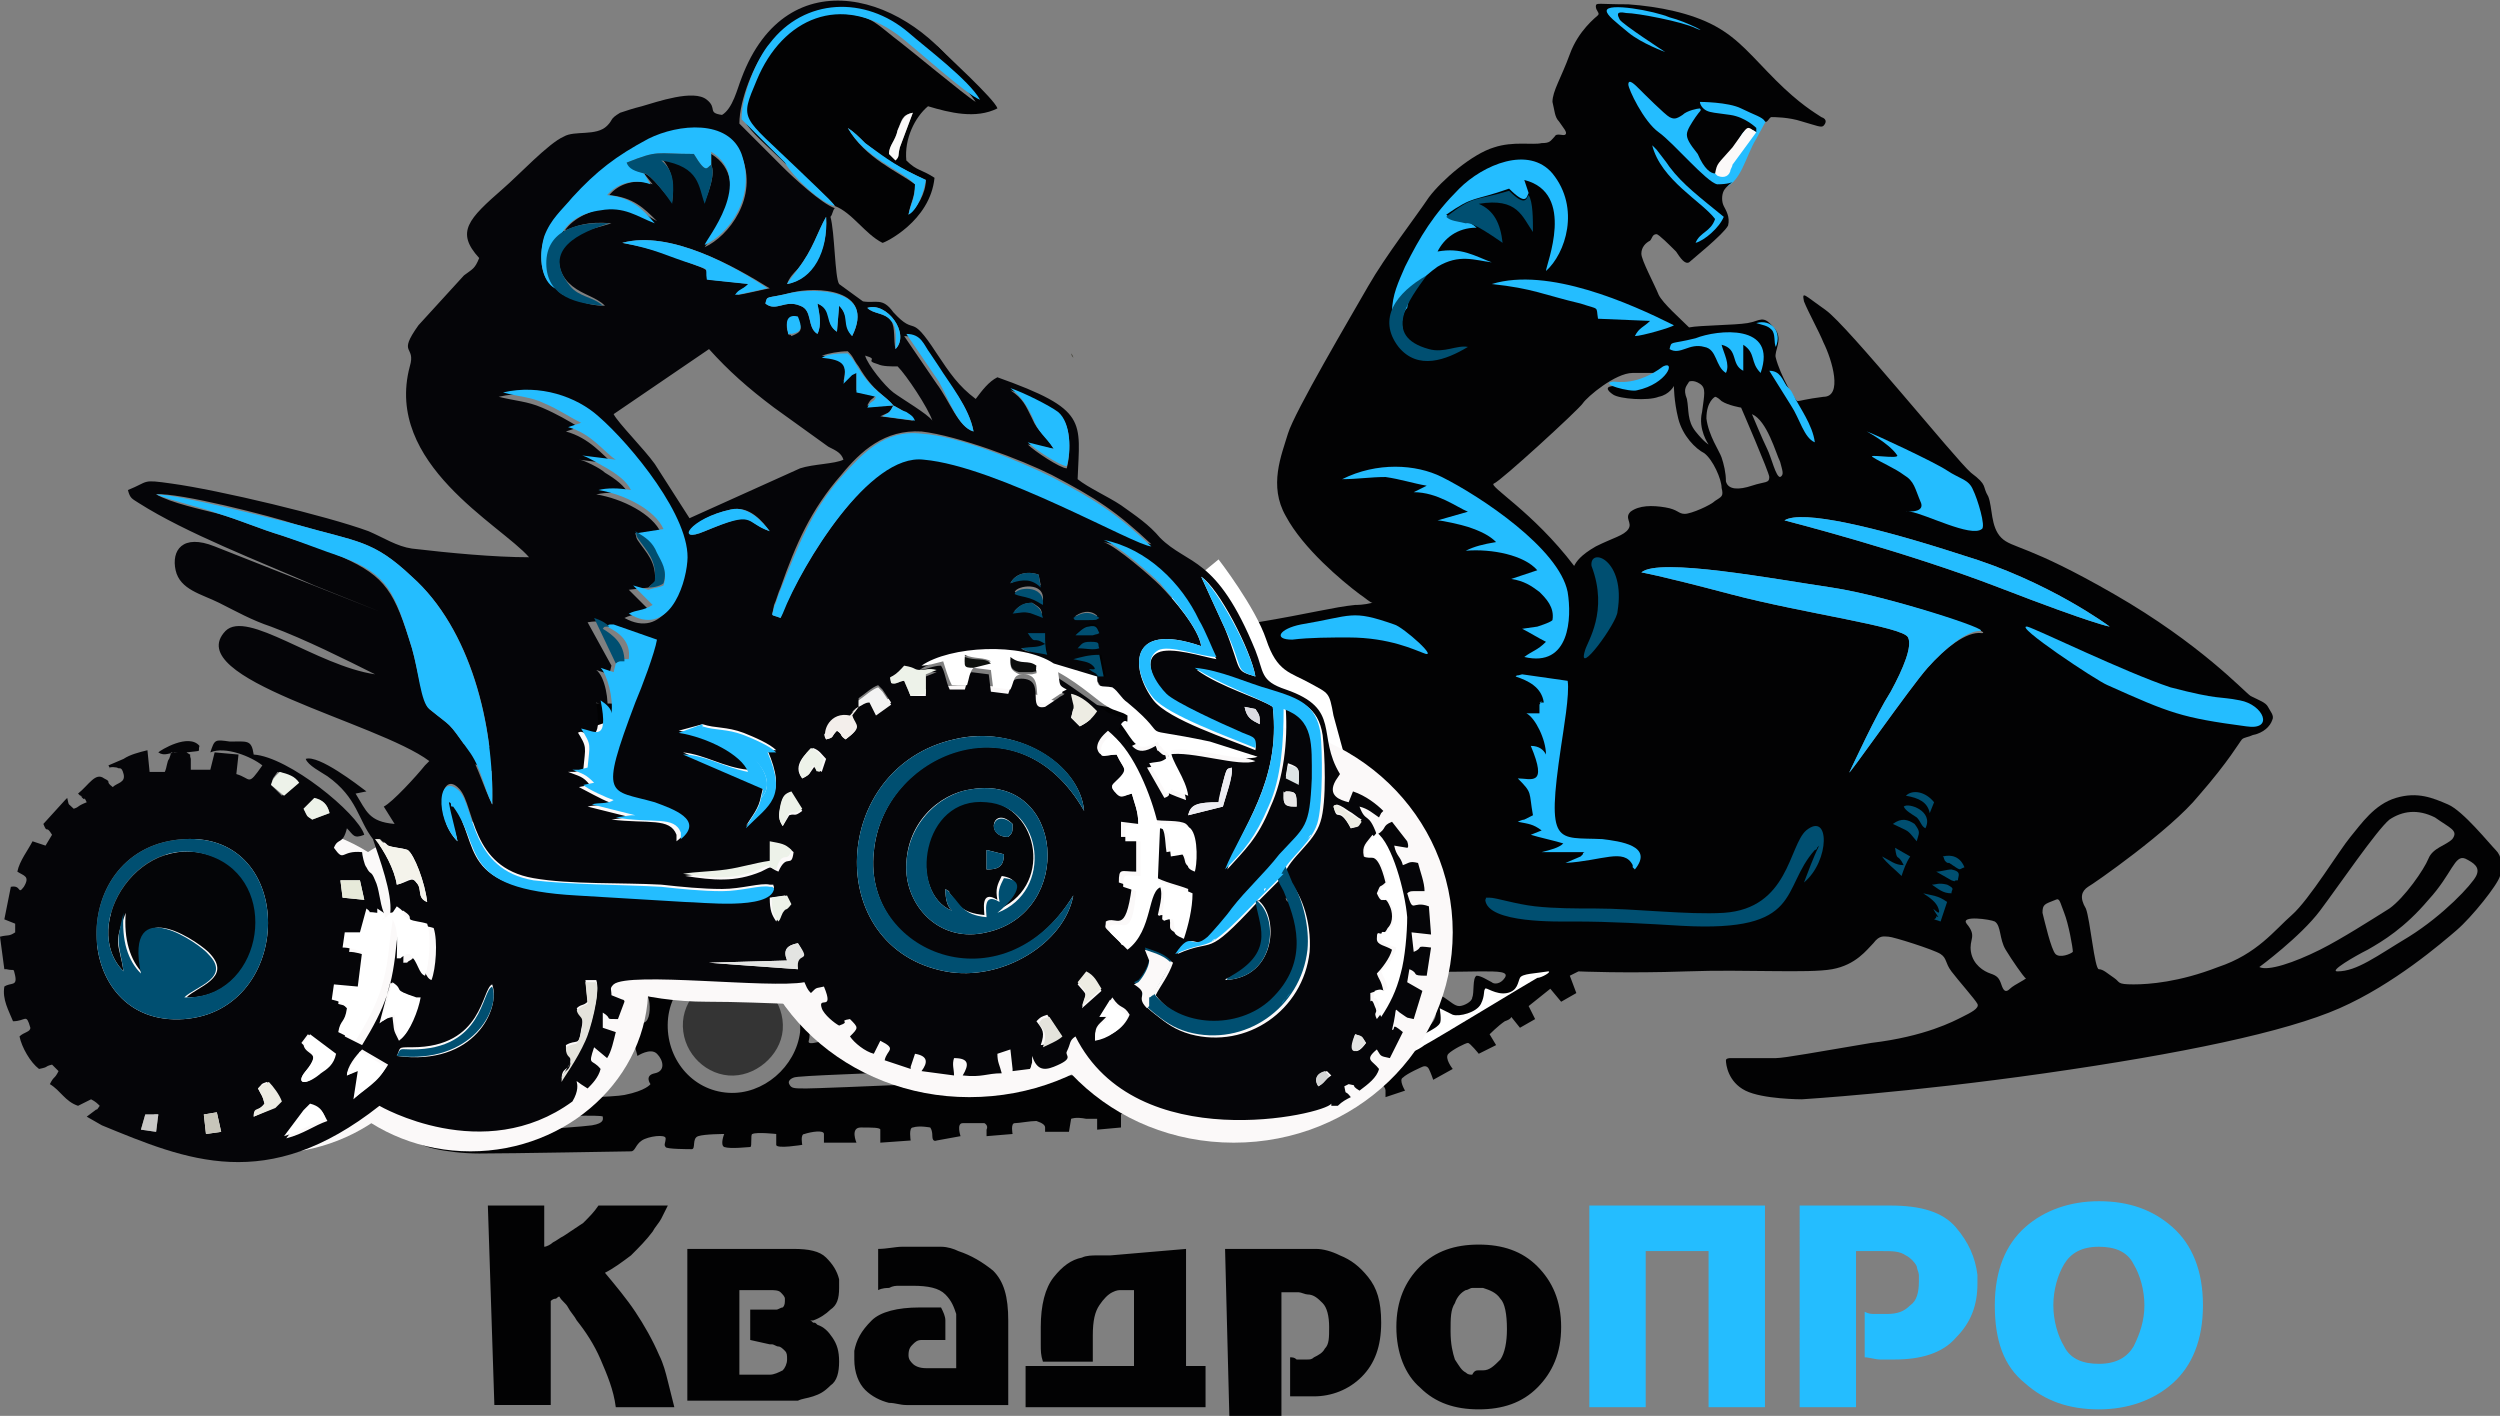<?xml version="1.0" encoding="utf-8"?>
<!-- Generator: Adobe Illustrator 25.4.1, SVG Export Plug-In . SVG Version: 6.00 Build 0)  -->
<svg version="1.1" id="Layer_1" xmlns="http://www.w3.org/2000/svg" xmlns:xlink="http://www.w3.org/1999/xlink" x="0px" y="0px"
	 viewBox="0 0 115.3 65.3" style="enable-background:new 0 0 115.3 65.3;" xml:space="preserve">
<rect x="0" y="0" width="115.3" height="65.3" fill="#808080" stroke="none"/>
<style type="text/css">
	.st0{fill-rule:evenodd;clip-rule:evenodd;fill:#24BDFF;}
	.st1{fill:#343434;}
	.st2{fill:#020203;}
	.st3{fill-rule:evenodd;clip-rule:evenodd;fill:#004F71;}
	.st4{fill-rule:evenodd;clip-rule:evenodd;fill:#FBF9F9;}
	.st5{fill:#24BDFF;}
	.st6{fill-rule:evenodd;clip-rule:evenodd;fill:#FFFFFF;}
	.st7{fill:#FFFFFF;}
	.st8{fill:#FBF9F9;}
	.st9{fill-rule:evenodd;clip-rule:evenodd;fill:#050508;}
	.st10{fill-rule:evenodd;clip-rule:evenodd;fill:#020203;}
	.st11{fill-rule:evenodd;clip-rule:evenodd;fill:#040507;}
	.st12{fill-rule:evenodd;clip-rule:evenodd;fill:#F4F3EB;}
	.st13{fill-rule:evenodd;clip-rule:evenodd;fill:#EDF2E9;}
	.st14{fill-rule:evenodd;clip-rule:evenodd;fill:#E4E3DC;}
	.st15{fill-rule:evenodd;clip-rule:evenodd;fill:#46453B;}
	.st16{fill-rule:evenodd;clip-rule:evenodd;fill:#E3E4E2;}
	.st17{fill-rule:evenodd;clip-rule:evenodd;fill:#F3EEEB;}
	.st18{fill-rule:evenodd;clip-rule:evenodd;fill:#EDECE3;}
	.st19{fill-rule:evenodd;clip-rule:evenodd;fill:#F3F3F3;}
	.st20{fill-rule:evenodd;clip-rule:evenodd;fill:#EDEDF2;}
	.st21{fill-rule:evenodd;clip-rule:evenodd;fill:#E7EADA;}
	.st22{fill-rule:evenodd;clip-rule:evenodd;fill:#C7C5BA;}
	.st23{fill-rule:evenodd;clip-rule:evenodd;fill:#0C0D0D;}
	.st24{fill-rule:evenodd;clip-rule:evenodd;fill:#C9C8C7;}
	.st25{fill-rule:evenodd;clip-rule:evenodd;fill:#E8E7E7;}
	.st26{fill-rule:evenodd;clip-rule:evenodd;fill:#DDE4E5;}
	.st27{fill-rule:evenodd;clip-rule:evenodd;fill:#0E110E;}
	.st28{fill-rule:evenodd;clip-rule:evenodd;fill:#DCDCE2;}
	.st29{fill-rule:evenodd;clip-rule:evenodd;fill:#D4D5D5;}
</style>
<path class="st0" d="M81.7,5.2c-0.3,0.4-0.2,0.3-0.7,1.2c-0.5,0.8-0.7,2.1-1.6,2.3c-0.9,0.2-4.5-3.5-4.5-4.2c0-0.7-0.1-1.5,0.6-1.2
	c0.7,0.4,4.2,1,4.2,1S81.8,5,81.7,5.2z"/>
<path class="st1" d="M34,45c-1.3-0.1-2.4,0.9-2.5,2.1c-0.1,1.3,0.9,2.4,2.1,2.5s2.4-0.9,2.5-2.1C36.2,46.2,35.2,45.1,34,45z"/>
<path class="st1" d="M47.3,46.6c-0.5,0-1,0.4-1,0.9c0,0.5,0.4,1,0.9,1c0.5,0,1-0.4,1-0.9C48.2,47.1,47.8,46.6,47.3,46.6z"/>
<path class="st1" d="M62.2,44.9c-1-0.1-1.8,0.7-1.9,1.6c-0.1,1,0.7,1.8,1.6,1.9c1,0.1,1.8-0.7,1.9-1.6C63.9,45.8,63.2,45,62.2,44.9z
	"/>
<path class="st2" d="M115.1,39.2c-0.3-0.3-1.5-1.8-2.2-2.1c-0.7-0.3-1.4-0.6-2.4-0.3c-1,0.3-1.6,1.2-2.1,1.8
	c-0.5,0.6-1.9,2.9-2.7,3.6c-0.8,0.7-1.6,1.8-3.4,2.4c-1.8,0.7-3.2,0.8-3.9,0.8c-0.8,0-0.6-0.1-0.9-0.3c-0.3-0.2-0.5-0.4-0.7-0.4
	c-0.2,0-0.4-2.3-0.6-2.8c-0.3-0.5-0.2-0.8,0.1-1c0.2-0.1,3.8-2.6,5.1-4.2c1.4-1.6,1.9-2.5,2-2.6c0.1-0.1,0.3-0.1,0.5-0.2
	c0.5-0.1,0.8-0.4,0.9-0.7c0.1-0.2-0.1-0.4-0.2-0.6c-0.1-0.2-0.4-0.3-0.8-0.5c-0.3-0.2-2.3-2.4-6.3-4.7c-4-2.3-4.7-2.1-5.2-2.6
	c-0.5-0.5-0.4-1.4-0.6-1.9c-0.3-0.5,0-0.5-0.8-1.1c-0.7-0.6-5.7-6.8-6.7-7.5c-1-0.7-1.1-0.9-1-0.4c0.2,0.5,0.7,1.4,0.9,1.9
	c0.4,0.8,0.9,2.5,0,2.5c-0.8,0.1-1.1,0.2-1.2,0.2c-0.1,0-0.8-1.2-1-2c-0.1-0.3,0.4-0.9-0.1-1.4c-0.5-0.6-0.6-0.3-1.2-0.2
	c-0.6,0.1-2.2,0.1-2.7,0.2c-0.4-0.4-1.2-1.1-1.4-1.5c-0.2-0.5-0.8-1.6-0.8-1.9c0-0.3,0.2-0.5,0.4-0.6c0.1-0.1,0.1-0.3,0.3-0.3
	c0.1,0,0.6,0.5,0.9,0.8c0.2,0.3,0.4,0.6,0.6,0.5c0.1-0.1,1.6-1.3,1.8-1.7c0.1-0.4-0.1-0.7-0.2-0.9s-0.1-0.5,0-0.7
	c0.1-0.2,0.4-0.4,0.4-0.4s-0.2,0.1-0.7,0.1c-0.5-0.1-2-1.9-2.7-2.4c-0.7-0.5-1.4-2-1.4-2.2c0-0.3,0.3,0,0.5,0.2
	c0.2,0.2,1.2,1.2,1.4,1.3c0.2,0.1,0.3,0.1,0.6-0.1c0.2-0.2,0.7-0.3,0.8-0.3c0.1,0.1,0,0.1-0.2,0.4s-0.4,0.6-0.4,0.8
	c0,0.2,0.1,0.4,0.5,0.9C78.6,7.8,78.9,8,79.1,8c0.2,0,0.4-0.3,0.5-0.5c0.2-0.3,0.7-1.3,0.8-1.4c0.1-0.1,0.3-0.2,0.4-0.1
	C80.9,6,81,6.1,81,6.1c0,0,0-0.2,0-0.2c0,0-0.5-0.5-1.2-0.6c-0.7-0.1-0.9-0.1-1.1-0.2c-0.2-0.1-0.3-0.3-0.3-0.4c0,0,1.3,0,1.9,0.3
	c0.6,0.3,1,0.4,1.1,0.6c0.1,0.1,0.2-0.2,0.3-0.2c0.1,0,0.8,0,1.4,0.2c0.7,0.2,0.9,0.3,1,0.2c0.1-0.1,0.2-0.3-0.1-0.4
	c-0.3-0.2-1-0.6-2.1-1.7c-1.1-1.1-1.7-1.9-2.8-2.5c-1.1-0.6-2.6-0.9-4-1c-1.4,0-1.5-0.1-1.5,0.1c0,0.2,0.2,0.3,0.1,0.4
	c-0.1,0.1-0.9,0.7-1.3,1.8c-0.4,1.1-0.8,1.7-0.8,2.2c0.1,0.4,0.1,0.7,0.3,0.9c0.2,0.3,0.4,0.5,0.3,0.6c-0.1,0.1-0.4-0.1-0.5,0.1
	c-0.2,0.2-0.2,0.3-0.6,0.3c-0.4,0.1-1.3-0.1-2.2,0.2c-1,0.3-2.4,1.5-3,2.3c-0.6,0.9-2,2.7-2.8,4.1c-0.8,1.4-3.4,5.8-3.7,6.8
	c-0.3,1-0.9,2.4-0.1,3.8c0.8,1.5,2.6,3,3.4,3.6c0.3,0.2,0.5,0.4,0.6,0.4c-0.4,0.1-0.7,0.1-0.8,0.1c-1,0.1-2.1,0.4-4.5,0.8
	c-2.5,0.4-11.8-0.6-12.3-0.6c-0.4,0-1.4,0.4-1.7,0.6c-0.3,0.3-0.9,0.9,0.4,0.8c1.3-0.1,1.7-0.3,2.3,0.1c0.7,0.4,1.1,0.7,2.4,1.2
	c1.3,0.5,2.8,1.3,3.5,1.5c0.7,0.3,3.2,1.2,3.3,1.2c0.1,0-4.3-0.8-5.4-1c-1-0.2-1.2-0.3-1.2-0.3l0.3,0.9c0,0,0,0.2-1.9,0
	c-1.9-0.2-8.5-0.2-9.5-0.3c-1-0.1-11.4-0.4-12.1-0.4c-0.7,0.1-1.5,0.3-1.8,0.9c-0.3,0.6-0.5,1.2-1,1.2c-0.5,0-2-0.2-2.2-0.2
	c-0.2,0.1-0.6,0.5-0.1,0.7c0.6,0.2,1.6,0.4,1.6,0.5c0,0.1,1.6,0.6,1.7,0.5c0-0.1,1,0.3,2,0.5c1,0.2,13.7,2.9,13.7,2.9s0.2,0.4,0,0.7
	c-0.1,0.3-0.4,0.4-0.7,0.1c-0.2-0.3-0.2-0.3-0.2-0.3l-0.9,0.2c0,0,0.2,0.6,0,0.7c-0.2,0.1-0.6,0.1-0.8-0.2C37,40.7,37,40.8,37,40.8
	L36,41.1c0,0,0.3,0.7,0.1,0.9c-0.2,0.1-0.7,0.1-0.8-0.3c-0.1-0.4-0.1-0.4-0.1-0.4l-1,0.4c0,0,0.3,0.7,0,0.9c-0.3,0.2-0.6,0.2-0.7,0
	c-0.1-0.2-0.2-0.5-0.2-0.5l-1,0.2c0,0,0.2,0.6,0,0.8c-0.2,0.3-0.5,0.5-0.6,0.5c-0.1,0-0.6-0.5-0.6-0.5l-0.7,0.6c0,0,0.5,0.3,0.4,0.5
	c0,0.2-0.5,0.8-0.5,0.8l-0.7-0.3l-0.4,1c0,0,0.5,0,0.7,0.3c0.1,0.3,0.1,0.9-0.1,1.1c-0.2,0.2-0.8,0.1-0.8,0.1l0.4,1.5
	c0,0,0.6-0.4,0.9-0.1c0.3,0.3,0.4,0.8-0.1,0.9C29.7,49.6,30,50,30,50s-0.2,0.3-1.2,0.5c-1,0.2-8.8,0.2-10.5,0.5
	c-1.6,0.3-2.4,0.4-2.9,0.7c-0.5,0.3,8.9-0.2,9.4-0.2c0.5,0,3-0.1,3,0c0,0.1,0.1,0.3-0.5,0.4c-0.6,0.1-7.2,0.5-7.8,0.7
	c-0.6,0.2,1.1,0.6,2.6,0.6c1.5,0,6.8-0.1,7-0.1c0.2,0,0.2-0.3,0.5-0.5c0.3-0.2,1.1-0.3,1.1-0.1c0,0.2-0.1,0.3,0,0.4
	c0,0.1,1.1,0.1,1.2,0.1c0.2,0,0-0.5,0.3-0.6c0.3-0.1,1.2-0.1,1.2-0.1s-0.2,0.5,0,0.6c0.3,0.1,1.1,0,1.2,0c0.1,0,0-0.6,0.1-0.6
	c0.2-0.1,1.1,0,1.1,0c0,0,0,0.4,0,0.5c0,0.2,1.2,0,1.2,0s-0.1-0.5,0.1-0.5c0.3-0.1,0.9-0.2,0.9,0c0,0.1,0,0.4,0,0.4l1.5,0
	c0,0-0.3-0.7,0.2-0.7c0.5,0,0.9,0,0.9,0.1c0,0.1,0,0.6,0,0.6l1.4-0.1c0,0-0.1-0.6,0.1-0.6c0.3-0.1,0.8,0,0.8,0s0.1,0.1,0.1,0.4
	c0,0.3,0.2,0.2,0.2,0.2l1.1-0.2c0,0-0.2-0.6,0.1-0.6c0.4,0,1,0,1,0c0,0,0.2,0.1,0.1,0.3c0,0.3,0,0.3,0,0.3l1.2-0.1
	c0,0-0.1-0.5,0.1-0.5c0.2,0,0.7-0.1,1-0.1c0.3,0.1,0.4,0.2,0.4,0.3c0,0.1,0,0.2,0,0.2l1.1,0l0.1-0.6c0,0,0.2-0.1,0.7,0
	c0.4,0,0.5,0,0.5,0s0,0,0,0.2c0,0.2,0,0.3,0,0.3l1.1-0.1l0-0.6c0,0,0.1-0.1,0.4-0.1c0.3,0,0.5-0.1,0.6,0s0.1,0.5,0.1,0.5l1,0
	c0,0-0.2-0.6,0.2-0.6c0.4,0,0.6,0.1,0.6,0.1s-0.1,0.3,0.3,0.4c0.3,0.1,0.9-0.3,1.3-0.5s0.9-0.1,0.9-0.1c0,0.1,0.1,0.3,0.1,0.4
	c0,0,1.1-0.1,1.1-0.1l0.1-0.5c0,0,0.6-0.1,0.8-0.1c0.3,0.1,0.2,0.5,0.2,0.5c0,0,1.1-0.1,1.1-0.1s-0.2-0.5,0.1-0.6
	c0.3-0.1,0.9-0.1,0.9-0.1c0.1,0,0.2,0.5,0.2,0.5l1.1-0.2c0,0-0.1-0.5,0-0.6c0.1-0.1,0.7-0.2,0.8-0.2c0.2,0,0.3,0.2,0.3,0.3
	c0,0.1,0,0.3,0,0.3l0.9-0.3c0,0-0.3-0.5-0.1-0.6c0.2-0.2,0.9-0.5,0.9-0.5s0.2-0.1,0.3,0.1c0.1,0.2,0.2,0.5,0.2,0.5l0.9-0.5
	c0,0-0.4-0.5-0.2-0.7c0.2-0.2,0.8-0.5,0.9-0.5c0.1,0,0.5,0.5,0.5,0.5l0.8-0.4l-0.3-0.5c0,0,0.4-0.4,0.7-0.6c0.3-0.1,0.3-0.2,0.3-0.2
	l0.4,0.5l0.7-0.4l-0.3-0.6l1-0.8l0.5,0.6l0.7-0.4L72.4,45l0.4-0.2c0,0,2.2,0.1,5,0c2.7-0.1,5.6,0.1,6.7-0.1s1.6-0.9,1.9-1.2
	c0.3-0.4,0.5-0.3,0.7-0.3c0.2,0,2.1,0.6,2.4,0.8c0.3,0.2,0.2,0.4,0.5,0.8c0.3,0.4,1.1,1.3,1.2,1.5s-0.3,0.4-0.7,0.6
	c-0.4,0.2-1.7,0.9-4.2,1.2c-2.4,0.4-4,0.7-4.4,0.7l-2.1,0c0,0-0.2,0-0.2,0.1c0,0.2,0.1,1,0.9,1.4c0.8,0.4,2.6,0.4,2.6,0.4
	c0,0,4.9-0.3,11.2-1.2c6.3-0.9,11.1-1.9,13.6-3s4.7-3,5.4-3.6s1.9-2.1,2-2.5C115.4,39.9,115.4,39.5,115.1,39.2z M90.5,25.6
	c4,1.2,6.8,3.3,6.8,3.3s-0.7-0.1-5.1-1.8c-4.4-1.7-9.9-3.1-9.9-3.1C83.1,23.5,86.5,24.3,90.5,25.6z M82.1,21.3
	c0.1,0.4,0.2,0.6,0,0.7c-0.2,0-0.4-0.9-0.6-1.3c-0.2-0.4-0.7-1.6-0.7-1.6C81.5,19.4,81.9,20.9,82.1,21.3z M79.1,18.3
	c0,0,0.1,0,0.3,0.2c0.3,0.2,0.9,0.3,0.9,0.3c0,0,1.3,3,1.3,3.2c0,0.3-0.2,0.2-0.8,0.4s-1.1,0.2-1.2-0.2c0-0.4-0.1-0.8-0.2-1.1
	s-0.6-1-0.7-1.8C78.7,18.5,79.1,18.3,79.1,18.3z M77.9,17.6c0,0,0.2-0.1,0.5,0.1c0.3,0.2,0.2,0.5,0.1,1.3c-0.2,0.8,0.3,1.5,0.3,1.5
	s-0.2-0.1-0.6-0.6c-0.4-0.5-0.3-1-0.4-1.5C77.6,17.9,77.8,17.8,77.9,17.6z M41,43.9c1.2-0.4,1.3-0.2,1.3-0.2s1.1,1.6,1.3,2.5
	c0.2,0.9-0.5,1.5-0.7,1.6c-0.2,0.1-0.6,0-1.4-0.1c-0.8-0.1-2.4,0.1-2.9,0.2c-0.5,0-1.4,0.4-1.3,0.1s0-1.1-0.1-1.6
	c-0.1-0.5-0.3-1-0.3-1C36.7,45.1,39.8,44.3,41,43.9z M33.6,50.4c-1.7-0.1-2.9-1.6-2.8-3.3c0.1-1.7,1.6-2.9,3.3-2.8
	c1.7,0.1,2.9,1.6,2.8,3.3C36.7,49.2,35.2,50.5,33.6,50.4z M47.8,49.7c-0.2,0.1-10,0.5-10.6,0.5c-0.6,0-0.7,0-0.8-0.2
	c-0.1-0.2,0.2-0.3,0.2-0.3c0.1-0.1,4.2-0.2,5.4-0.3c1.2-0.1,5.3-0.1,5.7-0.1C48.1,49.2,48,49.6,47.8,49.7z M48.5,47.7
	c-0.1,0.7-0.7,1.2-1.4,1.2c-0.7-0.1-1.2-0.7-1.2-1.4c0.1-0.7,0.7-1.2,1.4-1.2C48,46.3,48.6,47,48.5,47.7z M50.6,49.5
	c-0.2,0.1-1.5,0.1-1.6,0.1c-0.1,0-0.1-0.1,0-0.4c0.1-0.3,0.9-0.4,1.2-0.4c0.3,0,0.4,0.1,0.4,0.3C50.6,49.3,50.7,49.4,50.6,49.5z
	 M52.5,49.3c-0.1,0-0.9,0-1.1-0.2C51.2,49,51,48.7,51,48.7c0-0.2,0.9-0.2,1-0.1c0.1,0,0.2,0.1,0.3,0.3
	C52.5,49.1,52.6,49.3,52.5,49.3z M51.4,45.9c-1.1,0.2-2.3,0.4-2.4,0.5c-0.1,0.1-0.7-0.4-0.8-0.4c-0.2,0-0.7-0.2-1.2-0.2
	c-0.5,0.1-0.7-0.2-0.6-0.4c0.1-0.1,0.4-0.3,0.7-0.5c0.3-0.2,0.4-0.3,0.4-0.3c0.4-0.1,0.7-0.4,0.8-0.4c0.1,0,0.2,0,0.3,0.2
	c0.1,0.2,0.4,0.3,0.9,0.3c0.6,0,0.4,0,1.3,0.3c0.9,0.3,1.6,0.5,1.8,0.5C52.7,45.6,52.5,45.7,51.4,45.9z M51.9,44.9
	c-0.9-0.4-1.6-1-2-1.4c-0.4-0.4-1.4-0.5-2-0.2c-0.6,0.3-0.7,0.8-1.1,1.2c-0.4,0.3-1.4,0.8-1.7,0.8c-0.3,0-0.4-0.7-0.5-1.2
	s-0.4-1.2-0.4-1.2c0-0.1,1.5-0.7,2.8-0.7c1.3,0,1.8,0.3,3.1,0.6c1.3,0.3,3.6,0.7,5.9,0.9c2.3,0.2,2,0.4,2,0.4s-1,0.5-2.4,1
	C54,45.5,52.8,45.2,51.9,44.9z M58.5,49.1c-0.6,0.1-1.9,0.1-2-0.1c-0.1-0.2,0.1-0.7,0.4-0.9c0.3-0.2,0.3-0.1,1.1,0.1
	c0.8,0.3,1.4,0.8,1.4,0.8C59.5,49.1,59.2,49,58.5,49.1z M59.4,45.4c-0.3,0.4-0.4,0.8-0.4,1.6c0,0.8,0.3,0.9,0.2,1
	c-0.1,0.1-0.3,0-1.3-0.4c-1-0.5-1.7-0.4-2.1-0.4c-0.4,0-0.5-0.1-0.7-0.4c0-0.1-0.1-0.1-0.1-0.2c0-0.2,0.1-0.3,0.2-0.4
	c0.9-0.3,4-1.7,4.4-1.7c0.4,0,0.4,0.1,0.4,0.2C60.1,44.6,59.8,45,59.4,45.4z M64.4,46.8c-0.1,1.3-1.2,2.2-2.5,2.1
	c-1.3-0.1-2.2-1.2-2.1-2.5c0.1-1.3,1.2-2.2,2.5-2.1C63.5,44.4,64.5,45.5,64.4,46.8z M69.4,45.1c-0.2,0.3-0.5,0.3-0.6,0.2
	c-0.2-0.1-0.5-0.3-0.7-0.3c-0.2,0.1-0.1,0.8-0.2,1c0,0.2-0.4,0.4-0.6,0.4c-0.2,0-0.4-0.2-0.7-0.4c-0.3-0.2-0.3,0.3-0.4,0.9
	c-0.2,0.6-0.9,0.7-1.2,0.6c-0.2-0.1-0.1-0.3-0.1-0.6c0-0.3,0-0.8-0.2-1.3c-0.2-0.4-0.6-1-0.5-0.9c0.5,0.2,3.4,0.1,4.1,0.1
	C69.1,44.8,69.6,44.8,69.4,45.1z M75.2,23.6c-0.3,0.3,0.1,0.5-0.1,0.8c-0.2,0.3-0.7,0.4-1.5,0.8c-0.7,0.4-0.9,0.7-1,0.9
	c-1.9-2.5-4-3.7-3.7-3.8c0.3-0.1,3.9-3.4,4.1-3.7c0.2-0.3,1.5-1.4,2.3-1.4c0.8,0,1,0,1,0s0,0.1-0.4,0.4c-0.5,0.3-1,0.2-1.4,0.2
	c-0.5,0-0.4,0.2-0.1,0.4c0.3,0.2,1.6,0.3,2.1,0.1c0.5-0.1,0.7-0.5,0.7-0.5s0,0.7,0.2,1.5c0.2,0.8,0.8,1.4,1.2,1.6
	c0.4,0.3,0.8,1.2,0.8,1.6c0.1,0.4,0,0.4-0.3,0.6c-0.2,0.2-1.1,0.6-1.4,0.6c-0.3,0-0.3-0.2-0.9-0.3C76.2,23.3,75.6,23.3,75.2,23.6z
	 M88.9,30.8c-0.8,0.9-3.8,5.2-3.6,4.8c0.2-0.4,1.2-2.6,1.9-3.7c0.6-1.1,1-2.1,0.8-2.5c-0.2-0.5-4.8-1.1-8.2-2c-3.4-0.9-4.1-1-4.1-1
	c0.8-0.7,6.1,0.3,8.8,0.7c2.7,0.4,7.6,2.1,6.9,2.1C90.7,29.1,89.7,29.9,88.9,30.8z M92.7,45.6c-0.2,0.2-0.3,0.1-0.4-0.2
	c-0.1-0.3-0.2-0.4-0.5-0.5c-0.3-0.1-0.8-0.4-0.9-1c-0.1-0.6,0.3-0.7-0.2-1.3c-0.3-0.4,1.1-0.2,1.3-0.1c0.3,0.2,0.2,0.8,0.5,1.3
	c0.3,0.5,0.8,1.2,0.9,1.3C93.6,45.1,92.9,45.4,92.7,45.6z M94.8,44c-0.2-0.2-0.5-1.5-0.6-1.9c0-0.4,0.1-0.4,0.6-0.6
	c0.2-0.1,0.2,0.1,0.4,0.6s0.4,1.6,0.4,1.8C95.5,44,95,44.2,94.8,44z M104.2,44.6c0,0,1.9-1.4,2.8-2.6s2.6-3.7,3.2-4.2
	c0.6-0.4,1.3-0.5,2.1-0.1c0.7,0.5,1.1,0.6,0.8,1c-0.3,0.3-0.9,0.4-1.1,0.9c-0.2,0.5-1.1,1.8-1.8,2.3c-0.8,0.5-2.2,1.4-3.2,1.9
	C105.8,44.4,104.6,44.8,104.2,44.6z M114.2,40.4c-0.2,0.4-1.5,1.8-3.1,2.8c-1.5,0.9-2.4,1.6-3.3,1.6c-0.4,0,0.8-0.7,1.4-1
	c0.7-0.4,1.7-1,2.8-2.3c1.1-1.2,1.2-2.1,1.7-1.9C114.1,39.8,114.4,40,114.2,40.4z"/>
<path class="st0" d="M64.3,28.8c-2-0.7-1.9-0.4-4.3,0c-1,0.2-1.3,0.7-0.4,0.7c0.8-0.1,1.8-0.1,2.6-0.1c1.9,0,3.1,0.6,3.4,0.7
	C66.5,30.5,64.7,28.9,64.3,28.8z"/>
<path class="st0" d="M97.2,31.6c2.9,1.3,3.4,1.5,6.4,1.9c1.3,0.2,0.8-1-0.3-1.2c-1-0.2-0.9,0-3.2-0.6C98,31,93.9,29,93.5,28.9
	C92.8,28.8,96.7,31.4,97.2,31.6z"/>
<path class="st3" d="M74.6,28.2c0.4-2.4-1.3-3-1.2-2.1c0.8,2.1-0.2,3.5-0.3,3.9C72.7,31.3,74.6,28.7,74.6,28.2z"/>
<path class="st0" d="M75.5,18c1.4-0.3,1.8-1.4,1.2-1.1c-1.2,0.9-2.1,0.7-2.3,0.7C73.7,17.7,75.2,18.1,75.5,18z"/>
<path class="st0" d="M69.7,26.7c0.6,0.1,0.9,0.3,1.3,0.6c0.3,0.3,0.7,0.7,0.6,1.3c-0.1,0.1-0.4,0.2-0.7,0.3l-0.7,0.1
	c0.4,0.2,0.7,0.4,1.1,0.6c-0.4,0.4-0.6,0.4-1,0.7c2.1,0.5,2.2-1.8,2-3c-0.4-2-4-4.4-5.8-5.3c-1.2-0.6-3-0.7-4.6,0.1
	c0.7,0,1.3-0.1,2-0.1c0.7,0.1,1.3,0.3,1.9,0.4l-0.6,0.3c1.1,0,2,0.7,2.5,0.9L66.3,24c0.2,0,1.1,0.2,1.4,0.3c0.6,0.2,1,0.4,1.3,0.7
	c-0.6,0.1-1,0.2-1.4,0.4c1.2-0.1,2.7,0.2,3.3,0.9L69.7,26.7z"/>
<path class="st0" d="M65.4,16.5c0.1-0.3-0.3-0.1-0.6-0.9c-0.2-0.5-0.2-1.1,0.1-1.4c0.1-0.8,0.7-1.4,1.4-1.9c1-0.6,1.7-0.3,2.5-0.2
	c-0.8-0.3-1.4-0.7-2.5-0.5c0.3-0.6,0.9-1.1,1.8-1.1l-0.5-0.4c-0.4,0-0.7,0-0.9-0.2C68,9,67.9,9.3,69.6,8.7c0.8,0.8,0.8,0.4,0.9,0.2
	l-0.2-0.6c2.4,0.6,1,3.9,1,4.2c0.9-0.8,1.6-2.9,0.3-4.5c-1.1-1.3-3.2-0.4-4.3,0.7c-1.2,1.2-1.8,2.2-2.5,3.6
	c-0.3,0.7-0.6,1.3-0.6,2.1C64.1,15.5,64.7,16.4,65.4,16.5z"/>
<path class="st0" d="M71,32.5l0,0.4l-0.6,0c0.4,0.2,0.9,1.2,0.9,1.9c-0.1-0.2-0.3-0.4-0.7-0.4c0.8,1.9,0,1.5-0.6,1.5
	c0.7,0.7,0.5,0.6,0.7,1.7l-0.4,0.2c-0.1,0-0.3,0.1-0.3,0.1c0.5,0.1,0.7,0.1,1.1,0.4l-0.5,0.2c0.3,0.1,1.2,0.3,1.5,0.4
	c-0.2,0.2-0.6,0.3-1,0.4l2,0c0,0-0.1,0-0.1,0.1c0,0,0,0-0.1,0.1l-0.7,0.3c1.7-0.1,2.7-0.7,3.1,0.1c0,0,0,0.1,0,0.1l0.1,0.1
	c0.9-1.1-0.7-1.3-1.5-1.4c-2.1-0.1-2.6,0.4-1.9-4.3c0.1-0.7,0.4-2.4,0.3-3l-2.1-0.3c-0.3,0.1-0.2,0-0.3,0.1c0.6,0.2,1.2,0.5,1.3,1.2
	l-0.1,0c0,0,0,0,0,0l-0.1,0C71.2,32.3,71.1,32.3,71,32.5z"/>
<path class="st3" d="M83.2,40.7c1.2-1,1.2-3.3,0.1-2.4c-0.8,0.7-0.8,3.6-3.8,3.8c-1.7,0.1-4.1-0.2-5.9-0.2c-0.9,0-1.9,0-2.8-0.1
	c-0.9-0.1-1.8-0.4-2.1-0.4c-0.3,0-0.1,0-0.2,0.1c0.1,1.1,3.4,1,4.1,1c1.7,0,3.3,0.1,5,0.2c5.6,0.3,4.5-1.7,6.1-3.5
	c0,0,0.1,0,0.1-0.1c0,0,0,0,0.1-0.1C83.6,39.6,83.4,40.2,83.2,40.7z"/>
<path class="st0" d="M68.8,13.1c1.9,0.2,2.4,0.5,4.1,0.9c0.9,0.3,0.7,0.1,0.8,0.7l2.4,0.1c-0.3,0.3-0.5,0.3-0.7,0.7
	c0.3,0,1.7-0.4,1.8-0.5C75.2,14,71.4,12.3,68.8,13.1z"/>
<path class="st0" d="M77,16.1c0.5,0.3,0.9-0.3,1.6-0.1c0.6,0.1,0.5,0.9,1,1.2c0.2-0.4-0.1-0.9-0.2-1.3c0.8,0.2,0.4,0.9,1,1.2l0-1.2
	c0.6,0.4,0.3,0.8,0.8,1.3c0.8-2.3-2-2-3-1.6C77,15.9,77.1,15.7,77,16.1z"/>
<path class="st3" d="M67.6,10.3c0.3-0.1,1.4,0.7,1.7,0.9c-0.1-0.9-0.4-1.5-1.1-1.8c1.8-0.3,2,0.6,2.5,1.3c0-0.6,0-1.4-0.2-1.7
	c-0.1,0.1-0.1,0.6-0.9-0.2C67.9,9.3,68,9,66.7,10C66.9,10.2,67.2,10.2,67.6,10.3z"/>
<path class="st3" d="M64.5,16c0.9,1.1,2.2,0.6,3.2,0c-0.5-0.1-1.1,0.3-1.8,0.1c-2.2-0.6-0.9-2.3-0.1-3.4
	C64.4,13.5,63.5,14.7,64.5,16z"/>
<path class="st0" d="M76.2,6.7c0.4,1.6,2.3,2.6,2.9,3.4c-0.2,0.6-0.7,0.6-0.9,1.1c0.4-0.1,1.1-0.7,1.3-1.2c-1.1-0.9-1.9-1.5-2.5-2.3
	c-0.2-0.3-0.3-0.4-0.6-0.8L76.2,6.7z"/>
<path class="st4" d="M79.8,7.9c0-0.1,0.1-0.2,0.1-0.3L81,6.1c-0.5-0.3-0.3-0.4-1.1,0.7c-0.7,0.8-0.7,0.7-0.8,1.2l0.1,0.1
	C79.4,8.2,79.7,8.2,79.8,7.9z"/>
<path class="st0" d="M83.7,20.4c-0.1-0.8-0.7-1.6-1-2.2c-0.1-0.2-0.1-0.2-0.3-0.4c-0.2-0.3-0.3-0.7-0.8-0.7l1,1.6
	C83,19.3,83.2,20.2,83.7,20.4z"/>
<path class="st0" d="M81,14.9c0.3,0.1,0.5,0.1,0.7,0.3c0.2,0.2,0.1,0.6,0.2,0.8C82.2,15.3,81.7,14.7,81,14.9z"/>
<path class="st3" d="M87.4,39.1c0.1,0.7,0.1,0.2,0.4,0.8c-0.4,0-0.6-0.2-1-0.4c0.2,0.3,0.6,0.6,0.9,0.9c0.1-0.3,0.2-0.6,0.4-0.9
	L87.4,39.1z"/>
<path class="st3" d="M89.2,42.4l0.3,0.1l0.3-0.9c-0.4-0.3-0.7-0.3-1.1-0.4c0.3,0.2,0.6,0.4,0.7,0.7c0.2,0.6-0.6-0.5,0,0.4
	C89.2,42.2,89.4,42.3,89.2,42.4z"/>
<path class="st3" d="M87.3,38c0.8,0.4,0.6,0.2,1.1,0.8c0.1-0.4,0.2-0.4-0.1-0.8C88,37.8,87.7,37.7,87.3,38z"/>
<path class="st3" d="M87.8,37.2c0.1,0.2,0.3,0.3,0.6,0.5c0.2,0.2,0.2,0.4,0.4,0.5C89.2,37.4,88,37,87.8,37.2z"/>
<path class="st3" d="M87.9,36.7c0.6,0.1,1,0.3,1.1,0.8l0.2-0.5C88.8,36.5,88.2,36.4,87.9,36.7z"/>
<path class="st3" d="M89.3,40.2l0.7,0.4c0.3,0.1,0,0,0.3,0c0-0.2,0.2-0.4-0.3-0.5C89.8,40.1,89.5,40.2,89.3,40.2z"/>
<path class="st3" d="M89.6,39.5c0.1,0.1,0,0,0.1,0.2c0.1,0.1,0.1,0.1,0.2,0.1c0.6,0.4,0.4,0.3,0.7,0.2C90.4,39.5,90,39.4,89.6,39.5z
	"/>
<path class="st3" d="M89.1,40.8c0.3,0.2,0.5,0.4,0.9,0.4c0-0.2,0.2-0.2-0.2-0.4C89.4,40.7,89.3,40.8,89.1,40.8z"/>
<path class="st5" d="M91.3,29.1c-0.6,0-1.6,0.8-2.4,1.7c-0.8,0.9-3.8,5.2-3.6,4.8c0.2-0.4,1.2-2.6,1.9-3.7c0.6-1.1,1-2.1,0.8-2.5
	c-0.2-0.5-4.8-1.1-8.2-2c-3.4-0.9-4.1-1-4.1-1c0.8-0.7,6.1,0.3,8.8,0.7C87.1,27.5,92,29.1,91.3,29.1z"/>
<path class="st5" d="M90.5,25.6c4,1.2,6.8,3.3,6.8,3.3s-0.7-0.1-5.1-1.8c-4.4-1.7-9.9-3.1-9.9-3.1C83.1,23.5,86.5,24.3,90.5,25.6z"
	/>
<path class="st5" d="M86.1,19.9c0.3,0.1,3.1,1.4,3.7,1.8c0.6,0.4,1,0.4,1.2,0.9c0.2,0.4,0.6,1.7,0.4,1.8c-0.5,0.4-2.6-0.7-3.3-0.8
	c-0.7-0.1,0.7,0.2,0.5-0.4c-0.3-0.7-0.3-1-0.8-1.3c-0.4-0.3-1.1-0.6-1.4-0.8c-0.4-0.2,1.2,0.1,1.1-0.1
	C87.1,20.4,85.9,19.8,86.1,19.9z"/>
<path class="st0" d="M74.1,0.5c0,0.2,0.4,0.5,1,1c0.6,0.5,1.7,0.9,1.7,0.9s-2-1.3-2.1-1.5c-0.1-0.2-0.2-0.4,0.3-0.3
	c0.5,0,2.6,0.4,3.2,0.7c0.7,0.3-0.4-0.3-1.2-0.5C76.3,0.5,74.1,0.1,74.1,0.5z"/>
<path class="st6" d="M71.4,44.8c-0.6,0.1-1.2,0.1-1.3,0.3c-0.1,0.2-0.1,0.6-0.6,0.7c-0.5,0.1-1-0.3-1-0.2c-0.1,0.1,0,0.3-0.2,0.7
	c-0.2,0.4-1,0.6-1.3,0.5c-0.2-0.1-0.6-0.3-0.6-0.3s0.1,0.6,0,0.7c-0.1,0.2-0.6,0.4-0.7,0.5c-0.2,0.1-0.6,0.8-0.6,0.8s0.2,0,0.6-0.3
	c0.4-0.2,5-3,5.2-3.1C71.1,45.1,71.6,44.8,71.4,44.8z"/>
<path class="st7" d="M56.2,25.8c0,0,1.7,2.2,2.2,3.7c0.5,1.5,1.1,1.5,2,2c0.9,0.5,0.9,0.4,1.1,1.5c0.3,1.1,0.6,2.2,0.6,2.2L61.6,38
	l-6.2,0.9l-3.7-9.4L56.2,25.8z"/>
<path class="st8" d="M56.9,52.7c5.6,0,10.1-4.3,10.1-9.7s-4.5-9.7-10.1-9.7c-5.6,0-10.1,4.3-10.1,9.7S51.3,52.7,56.9,52.7z"/>
<path class="st8" d="M44.7,50.6c5.7,0,10.3-4.2,10.3-9.5c0-5.2-4.6-9.5-10.3-9.5c-5.7,0-10.3,4.2-10.3,9.5
	C34.5,46.4,39.1,50.6,44.7,50.6z"/>
<path class="st4" d="M32.3,32.7c5.7,0,12.3,7.2,12.3,10.9c0,3.7-6.4,2.6-12,2.6c-5.7,0-10.5-3.2-10.5-6.9
	C22,35.7,26.6,32.7,32.3,32.7z"/>
<path class="st8" d="M21.7,53.1c4.5,0,8.2-3.4,8.2-7.6c0-4.2-3.7-7.6-8.2-7.6s-8.2,3.4-8.2,7.6C13.5,49.7,17.2,53.1,21.7,53.1z"/>
<path class="st8" d="M12.4,53.2c4.5,0,8.2-3.4,8.2-7.6c0-4.2-3.7-7.6-8.2-7.6c-4.5,0-8.2,3.4-8.2,7.6C4.3,49.9,7.9,53.2,12.4,53.2z"
	/>
<path class="st9" d="M49.6,47.8c-0.3,0.2-0.2,0.3-0.4,0.7c-0.1,0.2,0.4,0.3-0.6,0.7c-0.5,0.2-0.8,0.1-1-0.5L47.6,49
	c-0.1,0.3,0,0.1-0.1,0.3l-0.8,0.1c0,0,0-0.1,0-0.1l-0.1-0.9L46,48.6c0,0.4,0.1,0.5,0.2,0.9c-0.7,0-0.9,0.2-1.8,0.1
	c0.3-0.5,0.3-0.8-0.4-0.8c-0.1,0.3,0,0.5,0,0.8l-1.5-0.2c0.3-0.4,0.3-0.7-0.3-0.8l-0.2,0.6c0,0,0,0.1,0,0.1l-1.2-0.4
	c0.1-0.5,0.6-0.5-0.2-0.9l-0.3,0.6c-0.4-0.1-0.9-0.5-1.1-0.8c0.4-0.4,0.4-0.4,0-0.8c-0.6,0.1,0.1,0.1-0.5,0.3
	c-0.2-0.1-0.7-0.5-0.8-0.8c-0.2-0.6,0.6,0.2,0.1-1c-0.4,0.1-0.3,0-0.6,0.3c-0.2-0.2-0.2-0.3-0.3-0.5c-1.6,0.3-8.1-0.5-8.8,0.1
	c-0.2,0.2-0.1,0.2-0.1,0.5l0.5,0.2c0,0,0.1,0,0.1,0.1L28.5,47c-0.7,0-0.2,0-0.7-0.3l0,0.7l0.6,0.2c-0.1,0.4-0.2,0.9-0.4,1.2
	l-0.6-0.5c-0.3,0.9-0.1,0.5,0.3,1c-0.1,0.4-0.4,0.7-0.6,0.9c-1-0.6-0.1-0.4-0.7,0.6c-4.1,3-8.9,0.2-8.9,0.2
	c-5.2,4.1-8.9,2.5-12.8,0.9L4,51.5l0.4-0.3c0.1-0.1,0,0.1,0.2-0.2c-0.1-0.1-0.2-0.2-0.4-0.3L3.6,51c-0.6-0.2-0.8-0.7-1.3-1
	c0.2-0.4,0.2-0.2,0.4-0.6l-0.3-0.3c-0.4,0.1-0.1,0.1-0.6,0.2c-0.4-0.3-0.8-1-0.9-1.5c0.2-0.2,0.5-0.2,0.5-0.4
	c-0.2-0.7-0.2-0.3-0.8-0.3c-0.2-0.5-0.5-1-0.4-1.6c0.3-0.2,0.6,0,0.5-0.5c-0.1-0.4,0-0.2-0.4-0.3c0,0-0.1,0-0.1,0L0,43.2
	c0.4-0.1,0.4,0,0.7-0.2l0-0.4l-0.5-0.2l0.3-1.5c0.5-0.1,0.3,0.4,0.6,0c0.3-0.5,0-0.5-0.3-0.7c0.1-0.5,0.5-1,0.7-1.4L2.1,39l0.3-0.5
	C2.1,38,2.2,38.5,2,38l1-1.1c0,0,0,0,0.1-0.1c0.1,0.4,0,0.2,0.3,0.5C3.7,37.2,3.5,37.2,4,37c-0.2-0.4,0,0-0.2-0.2
	c-0.3-0.3,0.2,0.1-0.1-0.1l-0.1-0.1c0.5-0.4,0.8-1,1.2-0.7c0.4,0.2,0,0.1,0.4,0.4c0.2-0.2,0.6-0.2,0.5-0.6c-0.1-0.4-0.2-0.2-0.3-0.3
	c-0.6-0.1-0.2,0.2-0.4-0.1L5.7,35c0.3-0.2,0.7-0.3,1.1-0.4l0.1,1l0.7,0c0.1-0.2,0.1-0.5,0.2-0.6c0.2-0.5-0.1-0.2,0.4-0.3
	c-0.4,0-0.6,0.2-0.9,0c0.1-0.1,1.4-0.9,1.9-0.3c-0.1,0.3,0.2,0.2-0.6,0.3c0.3,0.2,0.1,0,0.2,0.3c0,0.1,0,0.4,0,0.5l0.9,0l0.2-0.8
	l1.1,0.1l-0.1,0.9c0.7,0.2,0.5,0.6,1.2-0.4c-0.5-0.4-1.7-0.9-2.4-0.6c0.2-0.6,0.2-0.6,0.9-0.5c0.8,0,1-0.1,1.1,0.6
	c1.6,0.1,4.8,2.7,5.1,3.7c-0.5,0.2-0.5,0-0.8-0.3c-0.2,0.8-0.4,0.4-0.6,0.9c0.5,0.7,0.3,0.1,1.3,0.2c0,0.1,0.1,0.6,0.2,0.7
	c0.2,0.4,0.2,0.1,0.4,0.6c0.2,0.4,0.2,1,0.4,1.5l0,0.2c-0.7-0.1-0.1,0.1-0.5-0.2l-0.3,1.1c0,0-0.1,0-0.1,0c0,0-0.1,0-0.1,0
	c-0.1,0-0.4,0-0.5,0l-0.1,0.7c0.3,0,0.6,0.1,0.9,0.2l-0.2,1.6l-1.1-0.1l-0.1,0.7c0.4,0.1,0.4,0.1,0.7,0.4c-0.1,0.7-0.3,0.5-0.4,1.1
	l0.8,0.4c1.1-1.8,1.4-2.7,1.6-4.8l0.1-0.7c0,0,0,0,0-0.1c0.3,0.5,0.2,1.1,0.2,1.8c0.3,0,0.1,0,0.3-0.1c0.2-0.1,0-0.1,0.3-0.1
	c0.4,0.4,0.4,0.9,0.7,1c0.2-0.5,0.3-1.8,0.1-2.4c-0.3-0.1-0.6-0.1-0.8-0.2c-0.6-0.3,0-0.2-0.6-0.6L18,42.1c0.1-0.9-0.5-2.5-0.8-3.4
	c-0.7-0.9-0.7-1.9-2.1-2.9c-0.3-0.2-0.9-0.5-1-0.8c0.6-0.2,2.4,1.2,2.8,1.5l-0.5,0.1c0.5,0.8,0.6,1.3,1.8,1.4l-0.5-0.8
	c0.4-0.2,1.5-1.4,1.9-1.9c0.1-0.1,0,0,0.2-0.2c-2.4-1.8-11.5-3.8-9.4-6c1-1,4.2,1.6,6.9,2c-1.4-0.7-3.2-1.6-4.8-2.2
	c-0.9-0.3-1.6-0.7-2.4-1.1c-0.8-0.4-1.8-0.6-2-1.5c-0.2-0.9,0.3-1.7,1.8-1.1l7.6,3L14.5,27c-2.5-1.1-5.9-2.4-8.1-3.8
	C6.1,23,6,23,5.9,22.6c1-0.4,0.6-0.5,2-0.3c2.2,0.3,7.2,1.5,9.1,2.2c0.7,0.3,1.3,0.7,2,0.8c1.7,0.2,3.8,0.4,5.4,0.4
	c-1.3-1.5-6.7-4.3-5.5-8.8c0.3-1-0.6-0.5,0.4-1.9l2.1-2.3c0.4-0.3,0.5-0.3,0.7-0.8c-1.1-1.2-0.5-1.8,1.1-3.2
	c0.7-0.6,2.1-2.1,2.8-2.4c0.5-0.3,1.5,0,2-0.5c0.3-0.3,0.1-0.3,0.6-0.6c0.3-0.1,0.6-0.2,1-0.3c0.7-0.2,2.4-0.8,3-0.3
	c0.5,0.4,0,0.6,0.7,0.7C33.8,5,34,4.1,34.2,3.6C36.3-2,42-0.3,44.6,3.8l-0.4,0c-0.8-0.8-1.6-1.4-2.4-2.1c-2-1.7-4.8-1.6-6.4,0.5
	c-0.6,0.7-1.3,2.4-1.3,3.5c0.3,0.3,0.7,0.7,1,1c0.4,0.4,0.7,0.7,1,1c0.5,0.5,1.8,1.7,2.4,1.9l0,0c-0.1,0.1-0.1,0.3-0.2,0.4
	c0.2,0.7,0.2,2.8,0.4,3.1l1.1,0.8c0.6,0.1,0.9-0.2,1.4,0.5c1.1,1.2,0.7-0.1,2,1.9c0.6,0.9,1,1.5,1.8,2.1c0.3-0.4,0.6-0.8,1-1
	c4.2,1.5,3.8,2,3.7,4.7c0.5,0.4,1.4,0.8,2,1.2c0.7,0.5,1.3,0.9,1.8,1.5c1.3,1.3,2.6,0.8,4.4,5.2c0.4,1,0.2,1.4,1.4,1.8
	c2.6,0.9,1.4,2.1,2.5,3.9l-0.2,0.3c-0.4,0.7,0.2,0.9,0.6,1l0.2-0.5c0.6,0.2,1.1,0.6,1.4,0.9c0,0-0.1,0.1-0.1,0.1l-0.1,0.2
	c-0.3-0.2-0.5-0.4-0.9-0.5c0.3,0.8,0.4,0.2,0.8,1.3c0.5-0.3,0.2-0.4,0.7-0.6l0.7,0.9c0.1,0.3,0,0.3,0,0.3l-0.6-0.1
	c0.1,0.5,0.3,0.5,0.4,0.9c0.3-0.1,0.3-0.2,0.7-0.1c0.1,0.4,0.3,0.9,0.3,1.3l-0.5,0c-0.1,0-0.2,0-0.3,0.1c0.3,1,0.2,0.3,1,0.6
	l0.1,1.3l-0.9-0.1l0.1,0.9c0.5-0.2,0-0.3,0.8-0.2L65.8,45c-0.8,0-0.3-0.1-0.8-0.3l-0.1,0.6l0.7,0.4l-0.4,1.3c-0.4-0.1-0.2,0-0.5-0.2
	c-0.5-0.3-0.2-0.5-0.5,0.7c0.2,0-0.1-0.4,0.5,0.1l-0.6,1.2c-0.5-0.1-0.4-0.1-0.6-0.4c-0.6,0.5-0.2,0.5,0.1,0.9
	c-0.1,0.4-0.5,0.7-0.9,1c-0.5-0.3,0-0.2-0.5-0.3L62,50.1c0.1,0.5,0,0.1,0.3,0.5c-0.2,0.1-0.4,0.2-0.6,0.4l-0.3,0c0,0,0-0.1,0-0.1
	C61.1,51.4,52.4,53.4,49.6,47.8z M6.7,51.4l0.6,0l-0.1,0.8l-0.7-0.1L6.7,51.4z M10,51.3l0.2,0.9l-0.7,0.1l-0.1-0.9L10,51.3z
	 M14.1,51.3c0.1-0.2,0.1-0.2,0.3-0.3c0.4,0.1,0.5,0.3,0.7,0.7c-0.6,0.2-1.1,0.6-1.9,0.8L14.1,51.3z M11.7,51.5
	c0-0.4,0.2-0.2,0.5-0.6c-0.1-0.4-0.1-0.3-0.3-0.7c0.2-0.2,0.1-0.2,0.4-0.3c0.3,0.2,0.5,0.6,0.6,0.9c-0.1,0.1-0.1,0.1-0.3,0.3
	L11.7,51.5z M16,49.6c0-0.4,0.4-0.9,0.7-1.2l1.2,0.7c-0.4,0.7-1.2,1.2-1.5,1.5l0.2-1.3L16,49.6z M14.1,49.4c0.8-0.9,0-0.7-0.1-1.2
	c0,0,0,0-0.1-0.1l0.3-0.4l1.2,0.9c-0.1,0.4-0.4,0.6-0.7,0.9C14.1,50.1,13.6,50,14.1,49.4z M18,45.3c0.6,0.4,0,0.3,1.1,0.7l0.2,0.1
	c-0.1,0.7-0.5,1.6-0.9,1.9c-0.3-0.6-0.2-0.4-0.3-1.1c-0.4,0.1-0.3,0.1-0.6,0.3L18,45.3z M18.3,48.7c0.2-0.4,0-0.4,0.7-0.4
	c3.3,0,3.2-2.7,3.7-2.9C23.1,46.5,21.9,49.2,18.3,48.7z M60.8,50.1c-0.2-0.3-0.1-0.6,0.4-0.7l0.2,0.2C61.1,49.8,61,50,60.8,50.1z
	 M27,45.2l0.5,0c0.2,0.5-0.3,2.3-0.5,2.7c-0.4,0.8-1.1,1.6-1.1,1.9c0-0.6,0.3-0.4,0.4-0.8c0.1-0.5-0.2-0.2-0.2-0.8
	c0.5-0.3,0.6,0.1,0.7-0.7c0.2-0.8-0.1-0.6-0.2-1c0.2-0.2,0.3-0.1,0.5-0.3L27,45.2z M48.9,47.7c-0.2,0.2-0.6,0.5-0.9,0.5
	c0.2-0.6,0.1-0.7-0.2-1.1c0.2-0.2,0.2-0.2,0.5-0.3L48.9,47.7z M63,48.1c-0.4,0.6-0.8,0.5-0.5-0.4C62.8,47.8,62.8,47.8,63,48.1z
	 M8.5,38.7c5.2-0.3,5.1,7.9,0,8.3C3.2,47.4,3,39,8.5,38.7z M50.5,47.9c0-0.7,0.2-0.6,0.6-1.1c0,0-0.1,0-0.1,0c0,0-0.1,0-0.1,0
	c-0.1,0-0.1,0-0.1,0l0.5-0.8c0.4,0.6,0.5,0.3,0.8,0.8C51.8,47.5,51.2,47.8,50.5,47.9z M50.1,44.9c0.4,0.2,0.5,0.5,0.7,0.8l-0.9,0.8
	c0.2-0.8,0.3-0.5-0.2-1.1L50.1,44.9z M36.8,43.5c0.6,1-0.2,0.3,0,1.2l-4.1-0.3l3.6-0.1C36.1,43.8,36.3,43.6,36.8,43.5z M16.6,40.6
	l0.2,0.9l-1-0.1l-0.1-0.8L16.6,40.6z M36.2,41.3l0.2,0.4c-0.3,0.3-0.1,0.1-0.4,0.4c-0.1,0.1-0.1,0.2-0.2,0.4
	c-0.2-0.3-0.3-0.5-0.3-1.1L36.2,41.3z M17.3,38.7c0.1,0,0,0,0.2,0c0,0,0.1,0,0.1,0.1c0.1,0,0.2,0.1,0.3,0.2c0.3,0.1,0.6,0.1,0.9,0.2
	c0.3,0.2,0.8,1.5,0.9,2.4c-0.5-0.2-0.2-0.6-0.5-0.9c-0.2-0.3-0.4,0-0.9,0.1C18.2,40.1,17.7,39.2,17.3,38.7z M56.5,45.2
	C56.5,45.2,56.6,45.2,56.5,45.2c0.1-0.1,0.1-0.1,0.2-0.1c0,0,0.1-0.1,0.2-0.1c2.1-1.2,1.2-2.4,1.1-3.5C59,42.2,58.9,45.1,56.5,45.2z
	 M35.6,38.9c0.4,0.1,0.7,0.1,1,0.4c-0.1,0.8-0.3,0-0.7,0.9c-0.5-0.2-0.2-0.3-0.8,0c-1.2,0.5-2.2,0.4-3.5,0.2c0.7-0.1,1.4-0.1,2-0.2
	c0.7-0.1,1.2-0.3,2-0.4L35.6,38.9z M14.5,36.8c0.4,0.1,0.6,0.3,0.7,0.7l-0.8,0.3c-0.3-0.2-0.2-0.2-0.4-0.5L14.5,36.8z M44.8,36.4
	c4.3-0.7,4.8,5.7,0.7,6.6c-2.1,0.5-3.6-1.1-3.7-2.8C41.7,38,43.3,36.6,44.8,36.4z M21.1,38.8c-1.1-1.1-0.8-3.4,0.1-2.4
	c0.7,0.8,0.5,3.6,3.4,4.1c1.7,0.3,4.1,0.2,5.9,0.3c0.9,0.1,1.9,0.2,2.8,0.2c0.9,0,1.8-0.3,2.2-0.2c0.3,0,0.1,0,0.2,0.1
	c-0.2,1-3.4,0.7-4.1,0.6c-1.7-0.1-3.3-0.2-5-0.3c-5.6-0.2-4.4-2.2-5.7-4.1c0,0-0.1,0-0.1-0.1c0,0,0,0-0.1-0.1
	C20.7,37.7,21,38.3,21.1,38.8z M12.5,36.2c0.1-0.4,0.1-0.3,0.3-0.6c0.5,0.1,0.7,0.3,0.9,0.5L13,36.7L12.5,36.2z M36.1,38.1
	c-0.2-0.3-0.2-0.5-0.1-0.9c0.1-0.5,0.2-0.5,0.5-0.6l0.5,0.8c-0.4,0.3-0.3,0.1-0.6,0.2L36.1,38.1z M64.1,41.8
	c-0.3-0.7-0.3,0.1-0.6-0.6c0.2-0.5,0.1-0.2,0.4-0.5c-0.4-1.6-0.7-1-1-1.2c-0.1-0.5,0.1-0.6,0.4-1c0.6,0.6,1.3,2.7,1.4,3.9
	c0,0.7-0.1,1.9-0.3,2.6c-0.2,0.8-0.4,1.4-0.9,2c-0.2-0.4,0.1-0.2-0.1-0.6c-0.2-0.6-0.2,0.2-0.2-0.6c0.5-0.2,0.4,0.1,0.5-0.1
	c0,0,0.1,0,0.1,0c-0.1-0.5-0.2-0.5-0.3-0.8c0.2-0.2,0.6-0.7,0.7-1.1c-0.3-0.2-0.7-0.2-0.7-0.5c0-0.6,0.2,0.1,0.5-0.5
	C64.3,42.5,64.2,42,64.1,41.8z M62.3,38.2c-0.6-1.1-0.6-0.2-0.8-1c0.1,0,0-0.3,0.7,0.2c0.2,0.1,0.4,0.3,0.6,0.4
	C62.5,38.1,62.7,38.1,62.3,38.2z M37,35.9c-0.5-0.6,0.2-1.2,0.5-1.4c0.3,0.1,0.4,0.3,0.6,0.5l-0.2,0.6c-0.3-0.2-0.1,0.1-0.3-0.3
	C37.3,35.7,37.4,35.7,37,35.9z M59.8,37.2c-0.4,0-0.6,0-0.6-0.4c0-0.5,0-0.1,0.1-0.3C59.8,36.5,59.8,36.6,59.8,37.2z M32.4,33.4
	c0.6,0.2,1.1,0.1,1.9,0.4c0.5,0.2,1.2,0.5,1.5,0.8l-0.4,0c0.9,2.1,0.1,2.3-1,3.5c0.3-0.5,0.6-0.8,0.7-1.4l0.1-0.4l-3.7-1.6
	c1,0.1,1.9,0.7,3,0.8c-0.3-0.9-1.9-1.6-3.2-1.8L32.4,33.4z M59.4,35.2c0.6,0.2,0.5,0.3,0.5,0.9l-0.6-0.3L59.4,35.2z M56.2,37
	c0.1-0.3,0.1-0.6,0.2-0.9c0.2-0.8,0.2-0.6,0.4-0.7c0.1,0.3-0.3,1.4-0.4,1.8l-1.6,0.4C54.9,37.1,55.2,37,56.2,37z M49.5,41.3
	c-0.4,2.2-3.3,4-5.9,3.5c-5.7-1.1-5.3-9.4,0.4-10.7c2.8-0.7,5.8,1.1,6,3.3c-3-5.3-9.3-2.7-9.7,1.9C39.8,44,46.2,46.7,49.5,41.3z
	 M52.5,38c0-0.6-0.2-1-0.3-1.4c-0.4,0.1-0.5,0.3-0.8-0.1c-0.2-0.3-0.1-0.3,0.1-0.5c0.6-0.5,0.4-0.4,0-1.2c-0.4,0-0.8,0.2-0.9-0.3
	c0-0.4,0.4-0.7,0.5-0.8c1,0.8,1.8,2.8,2.1,4.1c0.4,0.1,1.2,0,1.5,0.2c0.5,0.4,0.4,1.8,0.2,2c-0.4-0.2-0.1-0.3-0.5-0.8l-0.6,0.1
	c-0.1-0.6,0-1.2-0.5-1.3l-0.1,2.4c0.5,0.3,1.1,0.4,1.6,0.6c0,0.8-0.2,1.5-0.4,2.1c-0.7-0.3-0.3-0.3-0.5-0.9c0,0-0.1,0-0.1,0
	c0,0,0,0-0.1,0c-0.4,0-0.1,0.1-0.3,0c0.1-0.5,0.3-1.1,0-1.5c-0.7,0.2-0.4,2.1-1.6,2.9c-0.2-0.1,0,0-0.2-0.2
	c-0.8-0.8-0.6-0.5-0.6-0.9c0.5-0.3,0.9,0.7,1.2-1.6l-0.6-0.2c0-0.7,0.1-0.5,0.8-0.5l0-1.6l-0.7,0v-0.7L52.5,38z M39.6,32.6L39.3,33
	c0.1,0.5,0.5,0.5-0.3,1.1c-0.3-0.2-0.1-0.2-0.4-0.4c-0.3,0.3-0.1,0.3-0.5,0.4c-0.3-0.4,0.2-1.2,1.1-1.1
	C39.3,32.8,39.4,32.7,39.6,32.6z M39.6,32.6l0-0.4c0.3-0.2,0.6-0.5,0.9-0.6l0.1,0.1c0,0,0.1,0.1,0.1,0.1l0.4,0.6l-0.7,0.5l-0.3-0.6
	C39.9,32.4,39.8,32.5,39.6,32.6z M49.4,33.1c0.2-0.8,0.1-0.5,0-1.1c0.5,0.2,0.9,0.5,1.2,0.8c-0.2,0.3-0.4,0.5-0.8,0.7L49.4,33.1z
	 M58.1,33.4c-0.4-0.2-0.6-0.3-0.7-0.8l0.5,0.1C58.1,33,58.1,33,58.1,33.4z M41.1,31.5c-0.1-0.5-0.1,0,0.6-0.7
	c0.6,0.1,0.4,0.2,0.8,0.2c0.2,0,0.4,0,0.7,0l-0.5,0.2l0,0.9L42,32.1l-0.3-0.7C41.5,31.4,41.3,31.6,41.1,31.5z M50.6,31.2
	c0.1,0.6,0.2,0.4,0.6,0.7c0.3,0.2,0.4,0.4,0.7,0.7c2.3,1.9,0,1,3.8,1.8l2.2,0.7c-0.7,0.3-3-0.5-4-0.3c0,0.5,0.7,1.3,0.8,2.1
	c-1.4-0.5-0.4-0.3-1-0.1l-0.8-1.4c0.5-0.1,0.6,0,0.9-0.3c-0.1-0.5,0-0.1-0.3-0.4c-0.3-0.3,0,0.2-0.2-0.3c-1,0.6-1.1-0.1-1.7-0.8
	c0.3-0.4,0.3,0.2,0.3-0.4c-0.3-0.2-0.6-0.2-0.9-0.4c-0.3-0.2-1.2-0.9-2.3-1.6c0,0.6-0.1,0.6,0.4,0.8c-0.1,0.1-0.2,0.1-0.3,0.2
	l-0.6,0.4c-0.9,0.2,0.1-1.3-1.1-1.3c-0.5,0-0.4,0.2-0.6,0.7l-0.8-0.1l-0.1-0.8l-0.8-0.1c-0.2,0.2-0.2,0.5-0.3,0.8l-0.7,0
	c-0.2-0.4-0.2-0.8-0.4-1.1c-0.4,0-0.7,0.2-1,0.2c1.3-0.9,4.5-1,6.1-0.1L50.6,31.2z M28.1,28.9l2,0.7c-0.1,0.6-0.7,2.2-1,2.9
	c-1.7,4.5-1.1,4,0.9,4.6c0.8,0.3,2.4,0.8,1.2,1.7l0-0.2c0,0,0-0.1,0-0.1c-0.3-0.8-1.3-0.5-3-0.7l0.7-0.1c0,0,0.1,0,0.1,0
	c0,0,0,0,0.1,0l-2-0.5c0.4-0.1,0.8,0,1-0.2c-0.3-0.1-1.2-0.6-1.4-0.7l0.5-0.1c-0.3-0.4-0.5-0.4-1-0.6c0.1,0,0.2,0,0.3,0l0.4-0.1
	c0.1-1.1,0.2-1-0.3-1.8c0.6,0.1,1.2,0.7,0.9-1.3c0.3,0.1,0.5,0.4,0.5,0.6c0.1-0.7-0.1-1.8-0.5-2.1l0.6,0.2l0.1-0.4l-1.1-2
	C27.7,28.6,27.8,28.7,28.1,28.9z M58.7,32.6c-0.6-0.4-2.4-0.9-3.5-1.7c1.2,0.1,2.4,0.7,3.5,1c1.3,0.4,2.1,0.7,2.3,2
	c0.1,0.8,0.2,3.1-0.1,4c-0.3,1-1.4,1.6-1.7,2.5c0.8,0.6,1.3,2.1,1.2,3.5c-0.3,2.7-2.9,4.5-5.5,3.8c-0.7-0.2-1.1-0.5-1.6-0.9
	c-1.2-0.9-0.1-0.8-0.9-1.4l0.2-0.1c0.2-0.2,0.6-0.7,0.5-1l-0.2-0.5c0.5,0.2,0.8,0.3,1.2,0.6c-0.2,0.6-0.6,1.1-0.8,1.5
	c1.3,1.7,3.9,1.8,5.4,0.3c2.5-2.4,0.6-5,0.4-5.7l-1.1,1.1c-2.5,2.7-1.9,1.6-3.7,2.4c0.8-1.2,0.7-0.1,1.5-0.8c0.2-0.2,0.9-1,1.1-1.3
	c0.8-0.9,1.5-1.7,2.2-2.5c1.1-1.3,1.4-1.2,1.5-3.5c0-1.6,0.1-2.7-1.3-3.2c0.1,1.5-0.1,3.2-0.7,4.5c-0.6,1.5-1.2,2-2,2.9
	C57.2,38.2,59.1,36.1,58.7,32.6z M50.6,31.2c0.1-0.2-0.1-0.1,0.1-0.1c-0.9-0.5,0.2,0.1-0.2-0.4c-0.2-0.2-0.6-0.2-0.9-0.3
	c0.4-0.1,0.6-0.2,1.2-0.2l0.2,1L50.6,31.2z M50.3,29.6c0.5,0,0.3,0,0.4,0.3c-0.3,0.1-0.6,0.1-1,0C49.9,29.7,49.9,29.6,50.3,29.6z
	 M48.2,29.7c-0.6-0.4-0.3,0.1-0.8-0.5l0.8,0c0,0.4,0.1,0.7,0.1,1c-0.4-0.1-1-0.1-1.2-0.3C47.6,29.8,47.8,29.9,48.2,29.7z M49.6,29.3
	c0.1-0.2,0.4-0.4,0.6-0.5c0.4-0.1,0.4,0.1,0.5,0.3c-0.2,0.1,0,0.1-0.3,0.1L49.6,29.3z M49.5,28.5c0.3-0.3,0.8-0.4,1.1-0.1
	c-0.2,0.2,0,0.2-0.7,0.1c-0.1,0-0.2,0-0.3,0C49.4,28.6,49.6,28.6,49.5,28.5z M46.7,28.3c0.2-0.3,0.5-0.5,0.9-0.5
	c0.5,0.3,0.4,0.3,0.5,0.7C47.3,28.2,47.6,28.2,46.7,28.3z M47.5,27.5c-0.3-0.1-0.5-0.1-0.7-0.2c0.1-0.3,1.4-0.5,1.3,0.4
	C47.9,27.7,47.8,27.6,47.5,27.5z M46.6,26.9c0.2-0.4,0.7-0.6,1.3-0.4L48,27C47.6,26.7,47.2,26.6,46.6,26.9z M22.7,37.1
	c-0.4-0.8-0.6-1.6-1.1-2.5c-1-1.4-0.7-1-1.8-1.9c-0.3-0.3-0.5-1.7-0.8-2.8c-0.8-2.6-1.2-3.3-3.2-4.2c-0.9-0.4-1.9-0.7-2.8-1
	c-1-0.3-1.9-0.7-2.9-1c-0.8-0.2-2.2-0.5-2.9-0.9c1-0.1,5.3,1,6.5,1.4c2.8,0.8,3.5,0.7,5.3,2.4C21.7,29,22.8,33.4,22.7,37.1z
	 M57.9,31.2c-1-0.3-0.6-0.2-1.4-2.2l-1.1-2.4C56.2,27.1,57.7,30,57.9,31.2z M35.5,24.5c-1.3-0.5-0.6-1-3,0c-1.4,0.6-0.6-0.6,1.2-1
	C34.6,23.3,35.2,24.1,35.5,24.5z M55.4,29.8c-0.1-0.8-1.3-2.2-1.9-2.8c-0.4-0.4-2-1.8-2.6-2c2,0.4,3.6,2,4.4,3.7
	c0.2,0.5,0.5,1.2,0.8,1.7c-0.6-0.1-2.1-0.6-2.7-0.3c-0.8,0.4,0,1.6,0.4,2c0.4,0.3,2.5,1.3,3.3,1.7c0.5,0.3,0.9,0.2,0.8,0.8
	c-1.2-0.5-4-1.4-4.7-2.3C52.2,31,51.9,28.6,55.4,29.8z M36,28.5c-0.5-0.2-0.4,0-0.3-0.6c0.1-0.2,0.2-0.6,0.3-0.8
	c0.7-2,1.4-3.6,2.8-5.2c0.9-1.1,2-2.1,3.7-2c1.7,0.2,4.6,1.3,6,2c2.1,1.1,3,1.7,4.6,3.2c-0.7-0.1-7.1-3.7-10.5-4
	c-2.5-0.2-5.5,4.8-6.5,7.1L36,28.5z M32.7,16.1c0.9,1,1.8,1.8,3,2.7l2.5,1.8c0.4,0.2,0.6,0.3,0.7,0.6c-0.4,0.2-1.4,0.2-2,0.4
	l-5.1,2.3l-1.6-2.5c-0.5-0.7-1.7-1.9-1.9-2.3L32.7,16.1z M29.9,27.1c0.1-0.1,0.2-0.2,0.3-0.2c0.1-1-0.4-1.4-0.8-2
	c-0.1-0.2,0,0-0.1-0.3l1.2,0c-0.4-0.9-1.8-1.6-3-1.8c0.5-0.1,1-0.1,1.5,0c-0.2-0.4-0.6-0.7-1.1-1c-0.2-0.2-1-0.6-1.2-0.6l1.6,0.2
	c-0.5-0.4-1.1-1.2-2.2-1.5l0.6-0.2c-0.5-0.3-1-0.6-1.7-0.9c-0.7-0.3-1.2-0.3-2-0.5c1.7-0.4,3.4,0.2,4.4,1.1c1.5,1.4,4.3,4.7,4.1,6.7
	c-0.1,1.2-0.9,3.4-2.7,2.4c0.4-0.2,0.6-0.1,1.1-0.4c-0.3-0.3-0.6-0.6-0.9-0.9L29.9,27.1z M41.2,18.7c0.2,0.1,0.4,0.2,0.5,0.3
	c0.4,0.2,0.3,0.2,0.4,0.4l-1.5-0.2C41,19,41,19.1,41.2,18.7z M48.6,20.7c-0.4-0.7-0.7-0.7-1-1.4c-0.3-0.6-0.4-0.9-1-1.3
	c0.6,0.2,1.8,0.7,2.2,1.1c0.6,0.4,0.6,1.7,0.4,2.5c-0.3,0-1.5-0.8-1.8-1.1L48.6,20.7z M41.2,18.7l-1.2,0c0.2-0.4,0.2-0.2,0.4-0.5
	L39.5,18l0-0.9c-0.2,0.1-0.1,0-0.2,0.1c0,0-0.1,0.1-0.1,0.1c-0.1,0.1-0.2,0.2-0.3,0.3c0.2-0.9,0-1.1-1-1.2c0.3-0.1,0.8-0.2,1.2-0.2
	c0.3,0.3,0.2,0.3,0.5,0.7C40.3,18.1,40.8,18.2,41.2,18.7z M43,19.4c-0.2-0.3-1.4-1-1.8-1.3c-0.4-0.3-1.2-1.3-1.3-1.7
	c0.7,0.2-0.1,0.2,0.6,0.4c0.2,0.1,0.6,0.1,0.9,0.1C41.8,17.3,42.8,18.8,43,19.4z M44.9,19.9c-0.7-0.2-1.1-1.4-1.7-2.2l-1.5-2.2
	c0.7,0,0.8,0.5,1.1,0.9c0.2,0.3,0.3,0.3,0.4,0.6C43.8,17.7,44.7,18.8,44.9,19.9z M36.8,14.7c0.2,0.5,0.2,0.6-0.3,0.8
	c-0.1-0.2,0,0.2-0.2-0.3C36.2,14.5,36.8,14.7,36.8,14.7z M40,14.2c0.9-0.3,2,1.2,1.3,1.9c-0.1-0.4,0-1-0.2-1.3
	C40.8,14.4,40.3,14.5,40,14.2z M35.3,14c0.1-0.4,0-0.2,1.2-0.5c1.1-0.3,3.9-0.2,2.8,2c-0.4-0.5-0.1-0.9-0.6-1.4l-0.1,1.2
	c-0.6-0.4-0.1-1-0.9-1.3c0.1,0.5,0.2,1,0,1.4c-0.5-0.3-0.2-1.1-0.8-1.3C36.2,13.8,35.8,14.4,35.3,14z M32,12.2
	c-1.3-0.5-1.7-0.7-3.3-1c2.2-0.6,5.2,1.1,6.8,2.1c-0.1,0-1.3,0.3-1.5,0.3c0.2-0.3,0.3-0.3,0.6-0.5l-1.9-0.2
	C32.5,12.4,32.8,12.5,32,12.2z M36.3,13.1c0.1-0.3,0.3-0.5,0.5-0.7c0.7-0.9,0.9-1.7,1.3-2.4C38.2,11.6,37.4,12.9,36.3,13.1z
	 M32.8,7.6C33,8,32.7,8.8,32.5,9.3c-0.2-0.8-0.2-1.7-2-2c0.5,0.5,0.6,1.2,0.5,2C30.8,9.1,30,8,29.7,8l0.4,0.5c-0.8-0.3-1.6,0-2,0.5
	c1.1,0.1,1.6,0.6,2.2,1.2c-0.7-0.4-1.4-0.9-2.5-0.6c-0.8,0.2-1.6,0.6-1.9,1.3l0-0.2c0.7-0.3,1.2-0.5,2.3-0.4
	c-1.3,0.4-1.6,0.3-2.4,1.3c-0.1,0.7,0.1,1.2,0.6,1.6c0.5,0.4,1.1,0.5,1.5,0.9c-0.5,0-0.9-0.1-1.4-0.3c-0.5-0.2-0.7-0.2-0.9-0.6
	C25,13,24.8,11.9,25.1,11c0.3-0.8,0.8-1.3,1.3-1.8c1-1.1,2-1.9,3.5-2.7c1.4-0.7,3.7-0.9,4.3,0.7c0.8,1.9-0.6,3.7-1.7,4.2
	c0.1-0.2,2.4-3,0.3-4.3L32.8,7.6z"/>
<path class="st10" d="M39.1,5.9c0.3,0.2,0.5,0.4,0.8,0.7c1,0.8,1.5,1.1,2.8,1.7c0,0.6-0.4,1.3-0.8,1.6c0.1-0.6,0.3-0.8,0.3-1.4
	C41.4,7.9,39.9,7.3,39.1,5.9z M41.3,7.4L41,7.1C41,6.7,41.3,6.5,41.4,6c0.2-0.5,0.2-0.7,0.7-0.8l-0.6,1.6
	C41.4,7.2,41.5,7.2,41.3,7.4z M38.5,9.5L38.5,9.5c0.8,0.3,1.4,1.3,2.2,1.7c0.1,0,2.2-1,2.4-3c-0.6-0.4-0.8-0.3-1.3-0.8
	c-0.1-1,0.4-2,1-2.5c1,0.3,2.2,0.6,3.2,0.1c-0.1-0.4-2.4-2.5-2.8-2.9l0.9,1.6c0.3,0.2,0.7,0.7,0.9,1c-0.5-0.3-3-2.4-3.8-3
	c-1-0.8-1.1-1-2.7-1.1c-2.1-0.1-3.1,1.4-3.8,3.2c-0.8,1.9-0.7,1.6,1.9,4.1C37.1,8.1,38.4,9.3,38.5,9.5z"/>
<path class="st11" d="M5.7,44.8c-0.2-1.3-0.5-1.2,0.1-2.7c-0.1,1.2,0.2,2.2,0.8,2.8C5.8,41,9.4,43.6,9.7,44c1,1.1-0.6,1.5-1.1,2
	c3.4,0.1,4.5-5,1.5-6.4C6.5,38,3.6,42.7,5.7,44.8z"/>
<path class="st3" d="M5.7,44.8C3.6,42.7,6.5,38,10,39.6c3,1.4,2,6.5-1.5,6.4c0.5-0.5,2.2-0.9,1.1-2c-0.3-0.4-3.9-3-3.1,0.9
	c-0.6-0.6-0.9-1.5-0.8-2.8C5.3,43.6,5.5,43.5,5.7,44.8z M8.5,38.7C3,39,3.2,47.4,8.5,47C13.6,46.6,13.7,38.4,8.5,38.7z"/>
<path class="st0" d="M22.7,37.1c0.1-3.6-1-8.1-3.7-10.5c-1.8-1.7-2.5-1.6-5.3-2.4c-1.2-0.3-5.5-1.4-6.5-1.4c0.7,0.3,2.1,0.6,2.9,0.9
	c1,0.3,1.9,0.7,2.9,1c0.9,0.3,1.9,0.7,2.8,1c2.1,0.8,2.4,1.6,3.2,4.2c0.3,1,0.4,2.5,0.8,2.8c1.1,0.9,0.8,0.5,1.8,1.9
	C22.2,35.4,22.3,36.3,22.7,37.1z"/>
<path class="st0" d="M36,28.5l0.1-0.2c0.9-2.3,4-7.4,6.5-7.1c3.4,0.3,9.8,4,10.5,4c-1.6-1.5-2.5-2.1-4.6-3.2c-1.4-0.7-4.3-1.9-6-2
	c-1.7-0.2-2.7,0.9-3.7,2c-1.4,1.6-2,3.2-2.8,5.2c-0.1,0.2-0.2,0.6-0.3,0.8C35.6,28.5,35.5,28.3,36,28.5z"/>
<path class="st11" d="M45.5,40.1l0-0.9l0.8,0.2C46.3,40,46,40.1,45.5,40.1z M46.5,38.6c-1.1,0-0.7-1.5,0.2-0.6
	C46.7,38.4,46.7,38.4,46.5,38.6z M43.9,42c-0.2-0.2-0.3-0.5-0.3-1c0.4,0.3,0-0.1,0.2,0.2c0.4,0.5,0.5,0.9,1.6,1
	c0-0.2-0.2-1.2,0.6-0.7c-0.1-0.5,0-0.7,0.2-1.1c1.3,0.2,0.2,1.2-0.3,1.6c2.7-1,2.1-4.8-0.5-5.1C42.4,36.7,41.9,41.2,43.9,42z"/>
<path class="st3" d="M49.5,41.3c-3.3,5.3-9.7,2.6-9.2-2c0.4-4.5,6.7-7.2,9.7-1.9c-0.2-2.2-3.1-4-6-3.3c-5.7,1.3-6.1,9.6-0.4,10.7
	C46.2,45.3,49.1,43.5,49.5,41.3z"/>
<path class="st0" d="M29.3,24.6c0.6,0.3,0.8,0.5,1,1c0.2,0.4,0.5,0.8,0.3,1.4c-0.2,0.1-0.4,0.1-0.7,0.2L29.2,27
	c0.3,0.3,0.6,0.6,0.9,0.9c-0.5,0.3-0.7,0.2-1.1,0.4c1.8,1.1,2.6-1.2,2.7-2.4c0.2-2-2.6-5.4-4.1-6.7c-1-0.9-2.7-1.5-4.4-1.1
	c0.7,0.2,1.3,0.2,1.9,0.5c0.7,0.3,1.1,0.6,1.7,0.9l-0.6,0.2c1.1,0.3,1.7,1.2,2.2,1.5l-1.6-0.2c0.2,0,1,0.5,1.2,0.6
	c0.5,0.3,0.9,0.6,1.1,1c-0.6-0.1-1.1-0.1-1.5,0c1.2,0.2,2.6,0.9,3,1.8L29.3,24.6z"/>
<path class="st3" d="M43.9,42c-2-0.8-1.4-5.3,1.6-5c2.6,0.2,3.1,4.1,0.5,5.1c0.5-0.4,1.6-1.5,0.3-1.6c-0.2,0.4-0.3,0.6-0.2,1.1
	c-0.8-0.5-0.6,0.5-0.6,0.7c-1.1-0.1-1.2-0.6-1.6-1C43.6,41,44,41.3,43.6,41C43.6,41.5,43.7,41.8,43.9,42z M44.8,36.4
	c-1.5,0.2-3.1,1.7-3,3.8c0.1,1.7,1.6,3.3,3.7,2.8C49.6,42.1,49.1,35.7,44.8,36.4z"/>
<path class="st0" d="M25.6,13.3c0.1-0.2-0.2-0.2-0.3-1c0-0.5,0.2-1.1,0.5-1.3c0.3-0.8,1.1-1.2,1.9-1.3c1.1-0.2,1.7,0.3,2.5,0.6
	C29.6,9.6,29.1,9.1,28,9c0.4-0.5,1.2-0.8,2-0.5L29.7,8c-0.3-0.1-0.6-0.2-0.8-0.5c1.5-0.6,1.4-0.4,3.1-0.4c0.6,1,0.6,0.6,0.8,0.5
	l0-0.6c2.1,1.3-0.3,4.1-0.3,4.3c1.1-0.5,2.4-2.2,1.7-4.2c-0.6-1.6-2.9-1.4-4.3-0.7c-1.5,0.8-2.4,1.5-3.5,2.7c-0.5,0.6-1,1-1.3,1.8
	C24.8,11.9,25,13,25.6,13.3z"/>
<path class="st6" d="M46.6,30.4c0.5,0.3,0.7,0.1,1.2,0.4c-0.1,0.3,0.2,0.2-0.2,0.3c0,0-0.5,0-0.6,0C46.6,30.9,46.6,30.8,46.6,30.4z
	 M44.9,30.7c-0.5-0.1-0.4-0.1-0.4-0.5c0.4,0.2,0.9,0.1,1.2,0.3L44.9,30.7z M50.6,31.2l-2-0.6c-1.5-1-4.8-0.8-6.1,0.1
	c0.3,0,0.6-0.1,1-0.2c0.1,0.3,0.2,0.7,0.4,1.1l0.7,0c0.1-0.3,0.1-0.6,0.3-0.8l0.8,0.1l0.1,0.8l0.8,0.1c0.2-0.4,0.1-0.7,0.6-0.7
	c1.1,0,0.2,1.6,1.1,1.3l0.6-0.4c0,0,0.1,0,0.1-0.1l0.2-0.1c-0.4-0.2-0.3-0.2-0.4-0.8c1.1,0.6,1.9,1.4,2.3,1.6
	c0.3,0.2,0.6,0.2,0.9,0.4c0,0.6,0,0-0.3,0.4c0.6,0.8,0.7,1.4,1.7,0.8c0.2,0.5,0,0,0.2,0.3c0.3,0.4,0.2,0,0.3,0.4
	c-0.4,0.3-0.4,0.2-0.9,0.3l0.8,1.4c0.6-0.2-0.4-0.4,1,0.1c-0.1-0.8-0.8-1.6-0.8-2.1c1.1-0.2,3.3,0.6,4,0.3l-2.2-0.7
	c-3.8-0.8-1.5,0.1-3.8-1.8c-0.3-0.2-0.4-0.5-0.7-0.7C50.8,31.6,50.6,31.8,50.6,31.2z"/>
<path class="st6" d="M51.5,34.8c0.3,0.7,0.6,0.6,0,1.2c-0.2,0.2-0.3,0.3-0.1,0.5c0.3,0.3,0.4,0.2,0.8,0.1c0.1,0.4,0.3,0.8,0.3,1.4
	l-0.6,0.1v0.7l0.7,0l0,1.6c-0.7,0-0.8-0.2-0.8,0.5l0.6,0.2c-0.2,2.3-0.6,1.3-1.2,1.6c0,0.4-0.2,0.1,0.6,0.9c0.2,0.2,0,0,0.2,0.2
	c1.2-0.9,0.9-2.8,1.6-2.9c0.2,0.4,0,1.1,0,1.5c0.2,0.1-0.1,0.1,0.3,0c0,0,0.1,0,0.1,0c0,0,0,0,0.1,0c0.2,0.6-0.2,0.6,0.5,0.9
	c0.2-0.6,0.4-1.4,0.4-2.1c-0.4-0.2-1.1-0.3-1.6-0.6l0.1-2.4c0.6,0.1,0.4,0.7,0.5,1.3l0.6-0.1c0.3,0.5,0,0.6,0.5,0.8
	c0.1-0.2,0.2-1.6-0.2-2c-0.3-0.2-1-0.2-1.5-0.2c-0.3-1.3-1.1-3.3-2.1-4.1c-0.2,0.1-0.6,0.4-0.5,0.8C50.7,35,51.1,34.8,51.5,34.8z"/>
<path class="st0" d="M28.4,30.6l-0.1,0.4l-0.6-0.2c0.3,0.3,0.6,1.4,0.5,2.1c0-0.2-0.2-0.4-0.5-0.6c0.4,2-0.3,1.4-0.9,1.3
	c0.5,0.8,0.4,0.7,0.3,1.8l-0.4,0.1c-0.1,0-0.3,0-0.3,0c0.5,0.2,0.6,0.2,1,0.6l-0.5,0.1c0.2,0.2,1.1,0.6,1.4,0.7
	c-0.3,0.2-0.7,0.1-1,0.2l2,0.5c0,0-0.1,0-0.1,0c0,0-0.1,0-0.1,0l-0.7,0.1c1.7,0.3,2.7-0.1,3,0.7c0,0,0,0.1,0,0.1l0,0.2
	c1.1-0.9-0.4-1.4-1.2-1.7c-2.1-0.6-2.6-0.1-0.9-4.6c0.3-0.7,0.9-2.3,1-2.9l-2-0.7c-0.3,0-0.2,0-0.3,0.1c0.6,0.3,1.1,0.7,1,1.5
	l-0.1,0c0,0,0,0,0,0l-0.1,0C28.6,30.5,28.5,30.5,28.4,30.6z"/>
<path class="st6" d="M18.1,42.1l-0.2,0.1c-0.1,0.1,0.1,0-0.3,0.2c0.1,0,0.2,0,0.1-0.3l-0.3-0.2l0,0.2c-0.7-0.1-0.1,0.1-0.5-0.2
	l-0.3,1.1c0,0-0.1,0-0.1,0c0,0-0.1,0-0.1,0c-0.1,0-0.4,0-0.5,0l-0.1,0.7c0.3,0,0.6,0.1,0.9,0.2l-0.2,1.6l-1.1-0.1l-0.1,0.7
	c0.4,0.1,0.4,0.1,0.7,0.4c-0.1,0.7-0.3,0.5-0.4,1.1l0.8,0.4c1.1-1.8,1.4-2.7,1.6-4.8l0.1-0.7c0,0,0,0,0-0.1c0.3,0.5,0.2,1.1,0.2,1.8
	c0.3,0,0.1,0,0.3-0.1c0.2-0.1,0-0.1,0.3-0.1c0.4,0.4,0.4,0.9,0.7,1c0.2-0.5,0.3-1.8,0.1-2.4c-0.3-0.1-0.6-0.1-0.8-0.2
	c-0.6-0.3,0-0.2-0.6-0.6L18.1,42.1z"/>
<path class="st0" d="M21.1,38.8c-0.1-0.6-0.3-1.2-0.4-1.8c0,0,0.1,0,0.1,0.1s0,0.1,0.1,0.1c1.4,1.9,0.2,3.8,5.7,4.1
	c1.7,0.1,3.3,0.2,5,0.3c0.7,0,3.9,0.4,4.1-0.6c-0.1-0.1,0-0.1-0.2-0.1c-0.4-0.1-1.3,0.2-2.2,0.2c-0.9,0-1.9-0.1-2.8-0.2
	c-1.8-0.1-4.2-0.1-5.9-0.3c-2.9-0.5-2.7-3.3-3.4-4.1C20.2,35.5,20,37.7,21.1,38.8z"/>
<path class="st0" d="M55.4,29.8c-3.5-1.2-3.2,1.2-2.2,2.4c0.7,0.8,3.5,1.8,4.7,2.3c0.1-0.6-0.2-0.5-0.8-0.8
	c-0.7-0.3-2.9-1.3-3.3-1.7c-0.4-0.4-1.2-1.5-0.4-2c0.5-0.3,2,0.3,2.7,0.3c-0.2-0.4-0.5-1.2-0.8-1.7c-0.8-1.7-2.4-3.3-4.4-3.7
	c0.6,0.2,2.2,1.6,2.6,2C54.1,27.6,55.3,29,55.4,29.8z"/>
<path class="st0" d="M38.5,9.5c-0.1-0.2-1.4-1.4-1.7-1.7c-2.6-2.5-2.7-2.2-1.9-4.1c1.2-2.9,3.9-4,6.5-2.1c0.8,0.6,3.2,2.8,3.8,3
	c-0.5-0.9-2.5-2.4-3.3-3.1c-2-1.7-4.8-1.6-6.4,0.5c-0.6,0.7-1.3,2.4-1.3,3.5c0.3,0.3,0.7,0.7,1,1c0.4,0.4,0.7,0.7,1,1
	C36.6,8.2,37.9,9.4,38.5,9.5z"/>
<path class="st6" d="M63,39.5c0.3,0.2,0.6-0.4,1,1.2c-0.3,0.4-0.2,0.1-0.4,0.5c0.3,0.7,0.3-0.1,0.6,0.6c0.1,0.2,0.1,0.7,0,0.9
	c-0.3,0.6-0.5,0-0.5,0.5c0,0.3,0.4,0.4,0.7,0.5c-0.1,0.4-0.4,0.9-0.7,1.1c0.1,0.3,0.2,0.3,0.3,0.8c0,0-0.1,0-0.1,0
	c-0.1,0.3,0-0.1-0.5,0.1c-0.1,0.7,0,0,0.2,0.6c0.1,0.4-0.1,0.2,0.1,0.6c0.4-0.6,0.7-1.2,0.9-2c0.2-0.7,0.3-1.9,0.3-2.6
	c-0.1-1.2-0.7-3.4-1.4-3.9C63.1,38.9,62.8,39,63,39.5z"/>
<path class="st0" d="M28.7,11.2c1.6,0.3,2,0.6,3.3,1c0.8,0.3,0.5,0.1,0.6,0.7l1.9,0.2c-0.3,0.3-0.4,0.2-0.6,0.5
	c0.2,0,1.4-0.3,1.5-0.3C33.9,12.3,30.9,10.6,28.7,11.2z"/>
<path class="st0" d="M35.3,14c0.5,0.4,0.9-0.2,1.6,0.1c0.6,0.2,0.3,1,0.8,1.3c0.2-0.4,0.1-0.9,0-1.4c0.7,0.3,0.3,0.9,0.9,1.3
	l0.1-1.2c0.5,0.5,0.1,0.9,0.6,1.4c1.1-2.2-1.7-2.2-2.8-2C35.3,13.8,35.4,13.6,35.3,14z"/>
<path class="st0" d="M48.6,20.7l-1.2-0.3c0.3,0.3,1.5,1.1,1.8,1.1c0.2-0.7,0.2-2-0.4-2.5c-0.4-0.3-1.6-0.9-2.2-1.1
	c0.5,0.4,0.7,0.7,1,1.3C47.9,20,48.2,20.1,48.6,20.7z"/>
<path class="st3" d="M29.7,8C30,8,30.8,9.1,31,9.4c0.1-0.9,0.1-1.5-0.5-2c1.8,0.3,1.7,1.2,2,2C32.7,8.8,33,8,32.8,7.6
	c-0.2,0.1-0.2,0.5-0.8-0.5c-1.8,0-1.6-0.2-3.1,0.4C29,7.8,29.3,7.9,29.7,8z"/>
<path class="st0" d="M35.1,36.8c0.7-0.7-0.1-1.7-0.6-2.1c-1.6-1.2-2.1-0.7-2.1-1.3l-1.1,0.4c1.3,0.2,2.9,1,3.2,1.8
	c-1.1-0.2-2-0.8-3-0.8l3.7,1.6L35.1,36.8z"/>
<path class="st0" d="M35.1,36.8c-0.1,0.6-0.5,0.9-0.7,1.4c1.1-1.1,1.9-1.4,1-3.5l0.4,0c-0.3-0.3-1-0.6-1.5-0.8
	c-0.8-0.3-1.3-0.2-1.9-0.4c0.1,0.7,0.5,0.1,2.1,1.3C35,35.1,35.8,36.1,35.1,36.8z"/>
<path class="st6" d="M17.6,47.1c0.3-0.1,0.2-0.2,0.6-0.3c0.1,0.7,0,0.6,0.3,1.1c0.4-0.3,0.8-1.3,0.9-1.9L19.2,46
	c-1.2-0.4-0.5-0.3-1.1-0.7L17.6,47.1z"/>
<path class="st3" d="M18.3,48.7c3.5,0.4,4.8-2.2,4.4-3.2c-0.5,0.2-0.4,2.9-3.7,2.9C18.4,48.4,18.5,48.3,18.3,48.7z"/>
<path class="st0" d="M44.9,19.9c-0.2-1.1-1.1-2.2-1.6-3c-0.2-0.3-0.2-0.3-0.4-0.6c-0.3-0.4-0.4-0.9-1.1-0.9l1.5,2.2
	C43.8,18.5,44.2,19.7,44.9,19.9z"/>
<path class="st12" d="M17.3,38.7c0.4,0.5,0.9,1.4,1,2.1c0.5-0.1,0.6-0.5,0.9-0.1c0.3,0.3,0,0.7,0.5,0.9c-0.1-0.9-0.6-2.2-0.9-2.4
	c-0.3-0.1-0.7-0.1-0.9-0.2c-0.1,0-0.2-0.1-0.3-0.2c0,0-0.1-0.1-0.1-0.1C17.3,38.7,17.4,38.7,17.3,38.7z"/>
<path class="st3" d="M25.2,12.3c0.1,1.4,1.4,1.7,2.6,1.8c-0.4-0.4-1.1-0.4-1.5-0.9c-1.4-1.7,0.5-2.5,1.8-2.9
	C26.5,10.2,25.1,10.7,25.2,12.3z"/>
<path class="st0" d="M57.9,31.2c-0.2-1.2-1.8-4.1-2.5-4.6l1.1,2.4C57.4,30.9,56.9,30.9,57.9,31.2z"/>
<path class="st13" d="M35.5,39.7c-0.7,0.1-1.3,0.3-2,0.4c-0.7,0.1-1.4,0.1-2,0.2c1.3,0.2,2.3,0.3,3.5-0.2c0.6-0.3,0.4-0.1,0.8,0
	c0.3-1,0.5-0.2,0.7-0.9c-0.3-0.3-0.5-0.3-1-0.4L35.5,39.7z"/>
<path class="st14" d="M27.1,46.3c-0.2,0.1-0.3,0.1-0.5,0.3c0.1,0.4,0.4,0.2,0.2,1c-0.2,0.8-0.2,0.4-0.7,0.7c0,0.6,0.3,0.3,0.2,0.8
	c-0.1,0.4-0.4,0.2-0.4,0.8c0.1-0.2,0.7-1,1.1-1.9c0.2-0.4,0.7-2.2,0.5-2.7l-0.5,0L27.1,46.3z"/>
<path class="st6" d="M16,49.6l0.5-0.2l-0.2,1.3c0.4-0.4,1.2-0.8,1.5-1.5l-1.2-0.7C16.5,48.8,16,49.3,16,49.6z"/>
<path class="st6" d="M14,48.1C14,48.2,14.1,48.2,14,48.1c0.1,0.5,0.9,0.3,0.1,1.3c-0.5,0.6,0,0.7,0.7,0.1c0.3-0.2,0.6-0.4,0.7-0.9
	l-1.2-0.9L14,48.1z"/>
<path class="st0" d="M41.2,18.7c-0.4-0.5-0.9-0.6-1.6-1.7c-0.2-0.3-0.2-0.4-0.5-0.7c-0.3,0-0.9,0-1.2,0.2c1,0.1,1.2,0.3,1,1.2
	c0.1-0.1,0.2-0.2,0.3-0.3c0,0,0.1-0.1,0.1-0.1c0.2-0.1,0,0,0.2-0.1l0,0.9l0.9,0.2c-0.1,0.3-0.2,0.1-0.4,0.5L41.2,18.7z"/>
<path class="st15" d="M49.5,16.5C49.5,16.5,49.5,16.5,49.5,16.5c0,0,0-0.1-0.1-0.2C49.4,16.3,49.4,16.4,49.5,16.5z"/>
<path class="st0" d="M35.5,24.5c-0.3-0.4-1-1.2-1.8-1c-1.9,0.4-2.6,1.6-1.2,1C34.9,23.5,34.3,24.1,35.5,24.5z"/>
<path class="st16" d="M36.3,44.3l-3.6,0.1l1.3,0.1l2.8,0.2c-0.1-0.9,0.7-0.2,0-1.2C36.3,43.6,36.1,43.8,36.3,44.3z"/>
<path class="st3" d="M56.5,45.2c2.4-0.1,2.5-3,1.4-3.7c0.1,1.1,1,2.3-1.1,3.5c0,0-0.1,0.1-0.2,0.1C56.6,45.2,56.6,45.2,56.5,45.2
	C56.6,45.2,56.5,45.2,56.5,45.2z"/>
<path class="st0" d="M36.3,13.1c1.2-0.2,1.9-1.5,1.8-3.1c-0.4,0.7-0.6,1.5-1.3,2.4C36.6,12.7,36.4,12.9,36.3,13.1z"/>
<path class="st13" d="M41.1,31.5c0.2,0.1,0.4-0.1,0.6-0.1l0.3,0.7l0.7-0.1l0-0.9l0.5-0.2c-0.4-0.1-0.5,0-0.7,0
	c-0.4,0-0.2-0.1-0.8-0.2C41,31.5,41,31,41.1,31.5z"/>
<path class="st0" d="M39.1,5.9c0.8,1.4,2.4,1.9,3.1,2.6c0,0.7-0.2,0.9-0.3,1.4c0.4-0.2,0.7-1,0.8-1.6c-1.3-0.6-1.7-0.9-2.8-1.7
	C39.6,6.3,39.4,6.1,39.1,5.9z"/>
<path class="st6" d="M50.7,46.9c0,0,0.1,0,0.1,0c0,0,0.1,0,0.1,0c0,0,0.1,0,0.1,0c0,0,0,0,0.1,0c-0.3,0.5-0.6,0.3-0.6,1.1
	c0.6-0.1,1.2-0.5,1.5-1.1c-0.4-0.5-0.4-0.2-0.8-0.8L50.7,46.9z"/>
<path class="st17" d="M39.6,32.6c-0.2,0.1-0.2,0.2-0.4,0.4c-0.9-0.2-1.3,0.7-1.1,1.1c0.4-0.1,0.2-0.1,0.5-0.4
	c0.3,0.2,0.1,0.2,0.4,0.4c0.8-0.6,0.5-0.6,0.3-1.1L39.6,32.6z"/>
<path class="st18" d="M49.4,33.1l0.4,0.4c0.4-0.2,0.6-0.4,0.8-0.7c-0.3-0.3-0.7-0.7-1.2-0.8C49.5,32.7,49.6,32.4,49.4,33.1z"/>
<path class="st19" d="M39.6,32.6c0.2-0.1,0.3-0.2,0.5-0.2l0.3,0.6l0.7-0.5l-0.4-0.6c0,0-0.1-0.1-0.1-0.1l-0.1-0.1
	c-0.3,0.1-0.6,0.4-0.9,0.6L39.6,32.6z"/>
<path class="st6" d="M13.1,52.4c0.7-0.2,1.3-0.6,1.9-0.8c-0.1-0.4-0.3-0.6-0.7-0.7c-0.2,0.2-0.2,0.2-0.3,0.3L13.1,52.4z"/>
<path class="st20" d="M56.2,37c-0.9,0-1.3,0.1-1.4,0.6l1.6-0.4c0.1-0.4,0.5-1.4,0.4-1.8c-0.2,0.1-0.2-0.1-0.4,0.7
	C56.3,36.5,56.2,36.8,56.2,37z"/>
<path class="st3" d="M28.4,30.6c0.1-0.1,0.2-0.1,0.2-0.1l0.1,0c0,0,0,0,0,0l0.1,0c0-0.8-0.5-1.2-1-1.5c0.1-0.1,0-0.1,0.3-0.1
	c-0.2-0.2-0.4-0.3-0.7-0.4L28.4,30.6z"/>
<path class="st3" d="M29.9,27.1c0.3,0,0.6-0.1,0.7-0.2c0.2-0.6-0.1-1-0.3-1.4c-0.2-0.5-0.5-0.7-1-1c0.1,0.2,0,0.1,0.1,0.3
	c0.4,0.6,0.9,1,0.8,2L30,27C30,27,30,27,29.9,27.1C29.9,27.1,29.9,27.1,29.9,27.1z"/>
<path class="st13" d="M37,35.9c0.4-0.2,0.3-0.2,0.5-0.6c0.3,0.4,0,0.2,0.3,0.3l0.2-0.6c-0.2-0.2-0.3-0.4-0.6-0.5
	C37.2,34.7,36.6,35.3,37,35.9z"/>
<path class="st18" d="M11.9,50.2c0.2,0.4,0.2,0.3,0.3,0.7c-0.3,0.4-0.5,0.1-0.5,0.6l1-0.4c0.2-0.2,0.2-0.2,0.3-0.3
	c-0.1-0.3-0.4-0.7-0.6-0.9C12,50.1,12.1,50,11.9,50.2z"/>
<path class="st13" d="M36.1,38.1l0.3-0.6c0.3-0.1,0.2,0.1,0.6-0.2l-0.5-0.8c-0.3,0.1-0.4,0.2-0.5,0.6C35.9,37.6,35.9,37.8,36.1,38.1
	z"/>
<path class="st4" d="M41.3,7.4c0.2-0.2,0.1-0.2,0.2-0.6l0.6-1.6c-0.5,0.1-0.5,0.4-0.7,0.8C41.3,6.5,41,6.7,41,7.1L41.3,7.4z"/>
<path class="st18" d="M49.7,45.3c0.5,0.6,0.4,0.4,0.2,1.1l0.9-0.8c-0.2-0.3-0.3-0.6-0.7-0.8L49.7,45.3z"/>
<path class="st13" d="M12.5,36.2l0.6,0.5l0.7-0.6c-0.2-0.3-0.5-0.4-0.9-0.5C12.6,35.9,12.6,35.9,12.5,36.2z"/>
<path class="st14" d="M47.9,47.2c0.3,0.4,0.4,0.5,0.2,1.1c0.2-0.1,0.7-0.3,0.9-0.5l-0.6-0.9C48.1,47,48.1,46.9,47.9,47.2z"/>
<path class="st21" d="M15.7,40.6l0.1,0.8l1,0.1l-0.2-0.9L15.7,40.6z"/>
<path class="st13" d="M14,37.3c0.2,0.4,0.1,0.3,0.4,0.5l0.8-0.3c-0.1-0.4-0.3-0.6-0.7-0.7L14,37.3z"/>
<path class="st22" d="M9.4,51.4l0.1,0.9l0.7-0.1L10,51.3L9.4,51.4z"/>
<path class="st3" d="M46.5,38.6c0.2-0.2,0.2-0.2,0.2-0.6C45.8,37.2,45.4,38.6,46.5,38.6z"/>
<path class="st13" d="M35.6,41.4c0,0.6,0,0.7,0.3,1.1c0.1-0.1,0.1-0.2,0.2-0.4c0.2-0.3,0.1,0,0.4-0.4l-0.2-0.4L35.6,41.4z"/>
<path class="st18" d="M61.5,37.2c0.2,0.7,0.2-0.2,0.8,1c0.4-0.1,0.3,0,0.5-0.3c-0.2-0.2-0.4-0.3-0.6-0.4
	C61.5,36.9,61.5,37.2,61.5,37.2z"/>
<path class="st3" d="M47.4,29.2c0.4,0.6,0.2,0.1,0.8,0.5c-0.4,0.2-0.6,0.1-1.1,0.2c0.3,0.2,0.8,0.2,1.2,0.3c-0.1-0.3-0.1-0.6-0.1-1
	L47.4,29.2z"/>
<path class="st0" d="M40,14.2c0.3,0.3,0.8,0.2,1.1,0.6c0.3,0.3,0.2,0.9,0.2,1.3C42,15.4,40.9,13.9,40,14.2z"/>
<path class="st3" d="M45.5,40.1c0.5,0,0.8-0.1,0.8-0.7l-0.8-0.2L45.5,40.1z"/>
<path class="st23" d="M47.8,30.7c-0.4-0.3-0.7,0-1.2-0.4c0,0.4,0,0.6,0.4,0.7c0,0,0.5,0,0.6,0C48,30.9,47.7,31.1,47.8,30.7z"/>
<path class="st24" d="M6.5,52.1l0.7,0.1l0.1-0.8l-0.6,0L6.5,52.1z"/>
<path class="st3" d="M50.6,31.2l0.3,0l-0.2-1c-0.5,0-0.8,0.1-1.2,0.2c0.4,0.1,0.7,0.1,0.9,0.3c0.4,0.4-0.7-0.1,0.2,0.4
	C50.4,31.1,50.7,31.1,50.6,31.2z"/>
<path class="st3" d="M46.7,28.3c0.8-0.1,0.6-0.1,1.4,0.2c-0.1-0.4-0.1-0.4-0.5-0.7C47.2,27.8,47,27.9,46.7,28.3z"/>
<path class="st0" d="M41.2,18.7C41,19.1,41,19,40.7,19.2l1.5,0.2c-0.1-0.2-0.1-0.2-0.4-0.4C41.5,18.9,41.4,18.8,41.2,18.7z"/>
<path class="st3" d="M46.8,27.4c0.2,0.1,0.4,0.1,0.7,0.2c0.3,0.1,0.4,0.2,0.6,0.3C48.2,26.9,46.8,27.1,46.8,27.4z"/>
<path class="st3" d="M46.6,26.9c0.6-0.2,1-0.2,1.4,0.2l-0.1-0.6C47.3,26.3,46.8,26.5,46.6,26.9z"/>
<path class="st0" d="M36.5,15.4c0.5-0.1,0.5-0.3,0.3-0.8c0,0-0.6-0.2-0.5,0.5C36.4,15.7,36.3,15.3,36.5,15.4z"/>
<path class="st25" d="M59.3,36.5c-0.1,0.2-0.1-0.3-0.1,0.3c0,0.4,0.3,0.4,0.6,0.4C59.8,36.6,59.8,36.5,59.3,36.5z"/>
<path class="st26" d="M59.3,35.9l0.6,0.3c0-0.7,0.1-0.8-0.5-0.9L59.3,35.9z"/>
<path class="st27" d="M45.7,30.6c-0.3-0.3-0.7-0.1-1.2-0.3c0,0.4-0.1,0.5,0.4,0.5L45.7,30.6z"/>
<path class="st3" d="M49.6,29.3l0.8,0c0.3-0.1,0.1,0,0.3-0.1c-0.1-0.2-0.1-0.4-0.5-0.3C50,28.9,49.7,29.2,49.6,29.3z"/>
<path class="st16" d="M63,48.1c-0.2-0.3-0.1-0.3-0.5-0.4C62.1,48.6,62.5,48.7,63,48.1z"/>
<path class="st28" d="M58.1,33.4c0-0.4,0-0.4-0.2-0.7l-0.5-0.1C57.5,33.1,57.7,33.2,58.1,33.4z"/>
<path class="st3" d="M49.5,28.5c0.1,0.1,0,0.1,0.2,0.1c0.1,0,0.2,0,0.3,0c0.7,0,0.5,0,0.7-0.1C50.2,28.1,49.8,28.3,49.5,28.5z"/>
<path class="st3" d="M49.7,29.9c0.4,0,0.7,0.1,1,0c-0.1-0.2,0.1-0.3-0.4-0.3C49.9,29.6,49.9,29.7,49.7,29.9z"/>
<path class="st29" d="M60.8,50.1c0.2-0.1,0.3-0.2,0.5-0.5l-0.2-0.2C60.7,49.5,60.6,49.8,60.8,50.1z"/>
<path class="st3" d="M56.5,40L56.5,40L56.5,40L56.5,40z M55.9,43.4c0.1,0,0.1-0.1,0.2-0.1C56,43.3,56,43.3,55.9,43.4z M58.3,41.1
	l0.2-0.2c0,0,0,0,0,0L58.3,41.1l0-0.1C58.4,40.9,58.4,41,58.3,41.1z M60.3,38.7c0.1-0.1,0.1-0.1,0.2-0.2l0,0
	C60.4,38.5,60.4,38.6,60.3,38.7z M59.2,41.1c0.5,1.2,1.3,3.2-0.6,5c-1.5,1.4-4.2,1.3-5.4-0.3c0.2-0.4,0.6-0.9,0.8-1.5
	c-0.3-0.3-0.6-0.4-1.2-0.6l0.2,0.5c0,0.3-0.3,0.8-0.5,1l-0.2,0.1c0.9,0.6-0.2,0.5,0.9,1.4c0.5,0.4,0.9,0.7,1.6,0.9
	c2.6,0.7,5.2-1.1,5.5-3.8c0.1-1-0.2-2.3-0.7-3.1l-0.5-1.2l-0.3,0.4C58.7,39.9,58.7,40.2,59.2,41.1z"/>
<path class="st0" d="M58.7,32.6c0.4,3.5-1.5,5.7-2.2,7.5c0.9-0.9,1.4-1.5,2-2.9c0.6-1.3,0.7-3,0.7-4.5c1.4,0.5,1.3,1.6,1.3,3.2
	c-0.1,2.3-0.3,2.2-1.5,3.5c-0.7,0.9-1.5,1.6-2.2,2.5c-0.2,0.3-0.9,1.1-1.1,1.3c-0.8,0.7-0.7-0.4-1.5,0.8c1.8-0.8,1.2,0.2,3.7-2.4
	l1.1-1.1l0,0l0.2-0.2l-0.1,0c0.4-0.8,1.5-1.5,1.7-2.5c0.2-0.9,0.2-3.1,0.1-4c-0.2-1.3-1-1.6-2.3-2c-1.1-0.3-2.3-0.9-3.5-1
	C56.3,31.6,58.1,32.2,58.7,32.6z M59.1,46.3c0.1-0.2,0.3-0.3,0.4-0.5L59.1,46.3C59.1,46.3,59.1,46.3,59.1,46.3z"/>
<path class="st4" d="M56.5,40L56.5,40L56.5,40L56.5,40z M55.9,43.4c0.1,0,0.1-0.1,0.2-0.1C56,43.3,56,43.3,55.9,43.4z M58.3,41.1
	l0.2-0.2c0,0,0,0,0,0L58.3,41.1l0-0.1C58.4,40.9,58.4,41,58.3,41.1z M60.3,38.7c0.1-0.1,0.1-0.1,0.2-0.2l0,0
	C60.4,38.5,60.4,38.6,60.3,38.7z M59.3,41.4c0,0.1,0.1,0.2,0.1,0.2c0,0,0,0,0,0L59.3,41.4L59.3,41.4z M53.2,45.9L53.2,45.9
	c0.2-0.5,0.6-1,0.8-1.5c-0.3-0.3-0.6-0.4-1.2-0.6l0.2,0.5c0,0.3-0.3,0.8-0.5,1l-0.2,0.1c0.8,0.5,0,0.5,0.6,1.1c0,0,0.1-0.1,0.1-0.1
	L53,46C53.1,46,53.1,45.9,53.2,45.9z"/>
<path class="st2" d="M22.5,55.6h2.6v1.9c0.1,0,0.3-0.1,0.4-0.2c0.2-0.1,0.3-0.2,0.5-0.3c0.3-0.2,0.6-0.4,0.9-0.6
	c0.3-0.3,0.5-0.5,0.7-0.8h3.2c-0.1,0.2-0.2,0.4-0.3,0.6c-0.1,0.2-0.3,0.4-0.4,0.6c-0.3,0.4-0.6,0.7-1,1.1c-0.4,0.3-0.8,0.6-1.2,0.8
	c0.5,0.6,1,1.2,1.4,1.8s0.8,1.3,1.1,2c0.2,0.4,0.3,0.8,0.4,1.2c0.1,0.4,0.2,0.8,0.3,1.2h-2.7c-0.1-0.8-0.4-1.5-0.7-2.2
	c-0.3-0.7-0.7-1.3-1.1-1.8c-0.1-0.2-0.3-0.4-0.4-0.6c-0.1-0.2-0.3-0.3-0.4-0.5c-0.1,0-0.1,0.1-0.2,0.1c-0.1,0-0.2,0.1-0.2,0.1v4.8
	h-2.6L22.5,55.6L22.5,55.6z M31.8,57.6h4.8c0.7,0,1.2,0.1,1.5,0.4c0.3,0.3,0.5,0.6,0.6,1c0,0.1,0,0.1,0,0.2c0,0.1,0,0.1,0,0.2
	c0,0.5-0.1,0.8-0.4,1c-0.2,0.2-0.5,0.4-0.8,0.5c0,0-0.1,0-0.1,0c0,0-0.1,0-0.1,0v0c0.1,0,0.1,0,0.2,0.1c0.1,0,0.1,0,0.2,0.1
	c0.3,0.1,0.5,0.3,0.7,0.6c0.2,0.3,0.3,0.6,0.3,1.1c0,0.5-0.1,0.9-0.4,1.1c-0.3,0.3-0.5,0.4-0.8,0.5c-0.3,0.1-0.5,0.1-0.7,0.2
	c-0.2,0-0.4,0-0.4,0h-4.7V57.6z M34.6,61.8v-1.4h0.9c0,0,0.1,0,0.1,0c0.1,0,0.1,0,0.2,0c0.1,0,0.2-0.1,0.3-0.1
	c0.1-0.1,0.1-0.2,0.1-0.4c0,0,0,0,0,0c0,0,0,0,0,0c0-0.1-0.1-0.2-0.2-0.3c-0.1-0.1-0.3-0.1-0.5-0.1h-1.4v3.9h1.4
	c0.2,0,0.4-0.1,0.6-0.2c0.1-0.1,0.2-0.3,0.2-0.5c0-0.2,0-0.3-0.1-0.4c-0.1-0.1-0.2-0.2-0.3-0.2c-0.1,0-0.2-0.1-0.3-0.1
	c-0.1,0-0.1,0-0.1,0L34.6,61.8z M40.5,59.5v-1.9c0.4,0,0.8-0.1,1.1-0.1c0.3,0,0.6,0,0.9,0c0,0,0.1,0,0.1,0c0,0,0.1,0,0.1,0
	c0.2,0,0.5,0,0.7,0c0.3,0,0.6,0.1,0.8,0.2c0.6,0.2,1.1,0.5,1.6,0.9c0.5,0.5,0.7,1.2,0.7,2.3v3.9h-4.1c-0.1,0-0.3,0-0.6,0
	c-0.3,0-0.5-0.1-0.8-0.1c-0.4-0.1-0.8-0.3-1.1-0.6c-0.3-0.3-0.5-0.8-0.5-1.4c0-0.1,0-0.1,0-0.2c0-0.1,0-0.1,0-0.2
	c0.1-0.5,0.3-0.9,0.8-1.4c0.4-0.4,1.2-0.6,2.2-0.6h1c0.1,0.2,0.2,0.4,0.2,0.6c0,0.2,0,0.4,0,0.6c0,0,0,0,0,0c0,0,0,0,0,0v0.3h-0.7
	c-0.1,0-0.1,0-0.2,0c-0.1,0-0.1,0-0.2,0c-0.2,0-0.3,0.1-0.4,0.2c-0.1,0.1-0.2,0.2-0.2,0.5c0,0.2,0.1,0.3,0.2,0.4
	c0.1,0.1,0.3,0.2,0.6,0.2h1.4v-1.7c0,0,0,0,0,0c0,0,0,0,0,0c0-0.1,0-0.2,0-0.4c0-0.1,0-0.3,0-0.4c-0.1-0.3-0.2-0.6-0.5-0.9
	c-0.3-0.3-0.8-0.4-1.5-0.4c-0.1,0-0.2,0-0.3,0c-0.1,0-0.2,0-0.3,0c-0.2,0-0.3,0-0.5,0.1C40.9,59.4,40.7,59.4,40.5,59.5z M54.7,57.6
	V63h0.9v1.9h-8.3V63h5v-3.5H52c-0.1,0-0.2,0-0.3,0c-0.1,0-0.2,0-0.4,0.1c-0.2,0.1-0.4,0.3-0.6,0.6c-0.2,0.3-0.3,0.7-0.3,1.4
	c0,0.1,0,0.2,0,0.3c0,0.1,0,0.2,0,0.3c0,0,0,0.1,0,0.1c0,0,0,0.1,0,0.1c0,0,0,0.1,0,0.2c0,0.1,0,0.1,0,0.2h-2.3
	c-0.1-0.3-0.1-0.5-0.1-0.8c0-0.3,0-0.5,0-0.8c0-1,0.2-1.8,0.6-2.3c0.4-0.5,0.8-0.8,1.3-0.9c0.2-0.1,0.5-0.1,0.7-0.1
	c0.2,0,0.4,0,0.6,0L54.7,57.6L54.7,57.6z M56.5,57.6H60c0.1,0,0.3,0,0.7,0c0.3,0,0.7,0.1,1.1,0.3c0.5,0.2,0.9,0.5,1.3,1
	c0.4,0.5,0.6,1.1,0.6,2.1c0,1.1-0.3,1.9-0.9,2.5c-0.6,0.6-1.4,0.9-2.2,0.9c0,0-0.1,0-0.1,0c0,0-0.1,0-0.1,0c-0.2,0-0.3,0-0.5,0
	c-0.2,0-0.3,0-0.4,0v-1.8c0.1,0,0.2,0,0.3,0.1c0.1,0,0.2,0,0.3,0c0.1,0,0.1,0,0.2,0c0.1,0,0.2,0,0.3-0.1c0.2-0.1,0.4-0.2,0.5-0.4
	c0.2-0.2,0.2-0.5,0.2-1c0-0.5-0.1-0.9-0.3-1.1c-0.2-0.2-0.4-0.4-0.7-0.4c-0.1,0-0.3-0.1-0.4-0.1c-0.1,0-0.2,0-0.3,0h-0.5v5.8h-2.4
	L56.5,57.6z M68.2,65c-1.1,0-2-0.3-2.7-1c-0.7-0.6-1.1-1.6-1.1-2.8s0.4-2.1,1.1-2.8c0.7-0.7,1.6-1,2.7-1s2,0.3,2.7,1
	c0.7,0.7,1.1,1.6,1.1,2.8s-0.4,2.1-1.1,2.8C70.2,64.7,69.3,65,68.2,65L68.2,65z M68.2,63.2c0,0,0.1,0,0.1,0c0,0,0.1,0,0.1,0
	c0.3,0,0.5-0.2,0.8-0.5c0.2-0.3,0.3-0.8,0.3-1.4c0-0.7-0.1-1.2-0.3-1.4c-0.2-0.3-0.5-0.4-0.8-0.5c0,0-0.1,0-0.1,0c0,0-0.1,0-0.1,0
	c-0.1,0-0.2,0-0.3,0c-0.1,0-0.2,0.1-0.3,0.1c-0.2,0.1-0.4,0.3-0.5,0.6c-0.2,0.3-0.2,0.7-0.2,1.3c0,0.6,0.1,1,0.2,1.3
	c0.2,0.3,0.3,0.5,0.5,0.6c0.1,0.1,0.2,0.1,0.3,0.1C68,63.2,68.1,63.2,68.2,63.2z"/>
<path class="st5" d="M73.2,55.6h8.2v9.3h-2.6v-7.2h-2.9v7.2h-2.6V55.6z M82.9,55.6h4.3c1.4,0,2.4,0.3,3,1c0.6,0.7,0.9,1.4,1,2.2
	c0,0.1,0,0.2,0,0.2c0,0.1,0,0.2,0,0.2c0,1-0.3,1.8-1,2.5c-0.6,0.7-1.6,1-2.8,1c-0.3,0-0.5,0-0.7,0c-0.2,0-0.5-0.1-0.7-0.1v-2.1
	c0.2,0.1,0.3,0.1,0.5,0.1s0.3,0,0.5,0c0.5,0,0.8-0.1,1.1-0.4c0.3-0.2,0.4-0.6,0.4-1.1c0-0.1,0-0.2,0-0.3c0-0.1-0.1-0.3-0.1-0.4
	c-0.1-0.2-0.3-0.4-0.5-0.5c-0.3-0.2-0.6-0.2-1.1-0.2h-1.2v7.2h-2.6V55.6z M92,60.2c0-1.6,0.5-2.8,1.4-3.6c0.9-0.8,2.1-1.2,3.4-1.2
	c1.4,0,2.5,0.4,3.4,1.2c0.9,0.8,1.4,2,1.4,3.6c0,1.6-0.5,2.8-1.4,3.6c-0.9,0.8-2.1,1.2-3.4,1.2c-1.4,0-2.5-0.4-3.4-1.2
	C92.4,63,92,61.8,92,60.2z M94.7,60.2c0,0.7,0.2,1.4,0.5,1.9c0.3,0.6,0.9,0.8,1.6,0.8c0.8,0,1.3-0.3,1.6-0.8
	c0.3-0.6,0.5-1.2,0.5-1.9s-0.2-1.4-0.5-1.9c-0.3-0.6-0.9-0.8-1.6-0.8c-0.8,0-1.3,0.3-1.6,0.8C94.9,58.8,94.7,59.5,94.7,60.2z"/>
</svg>
